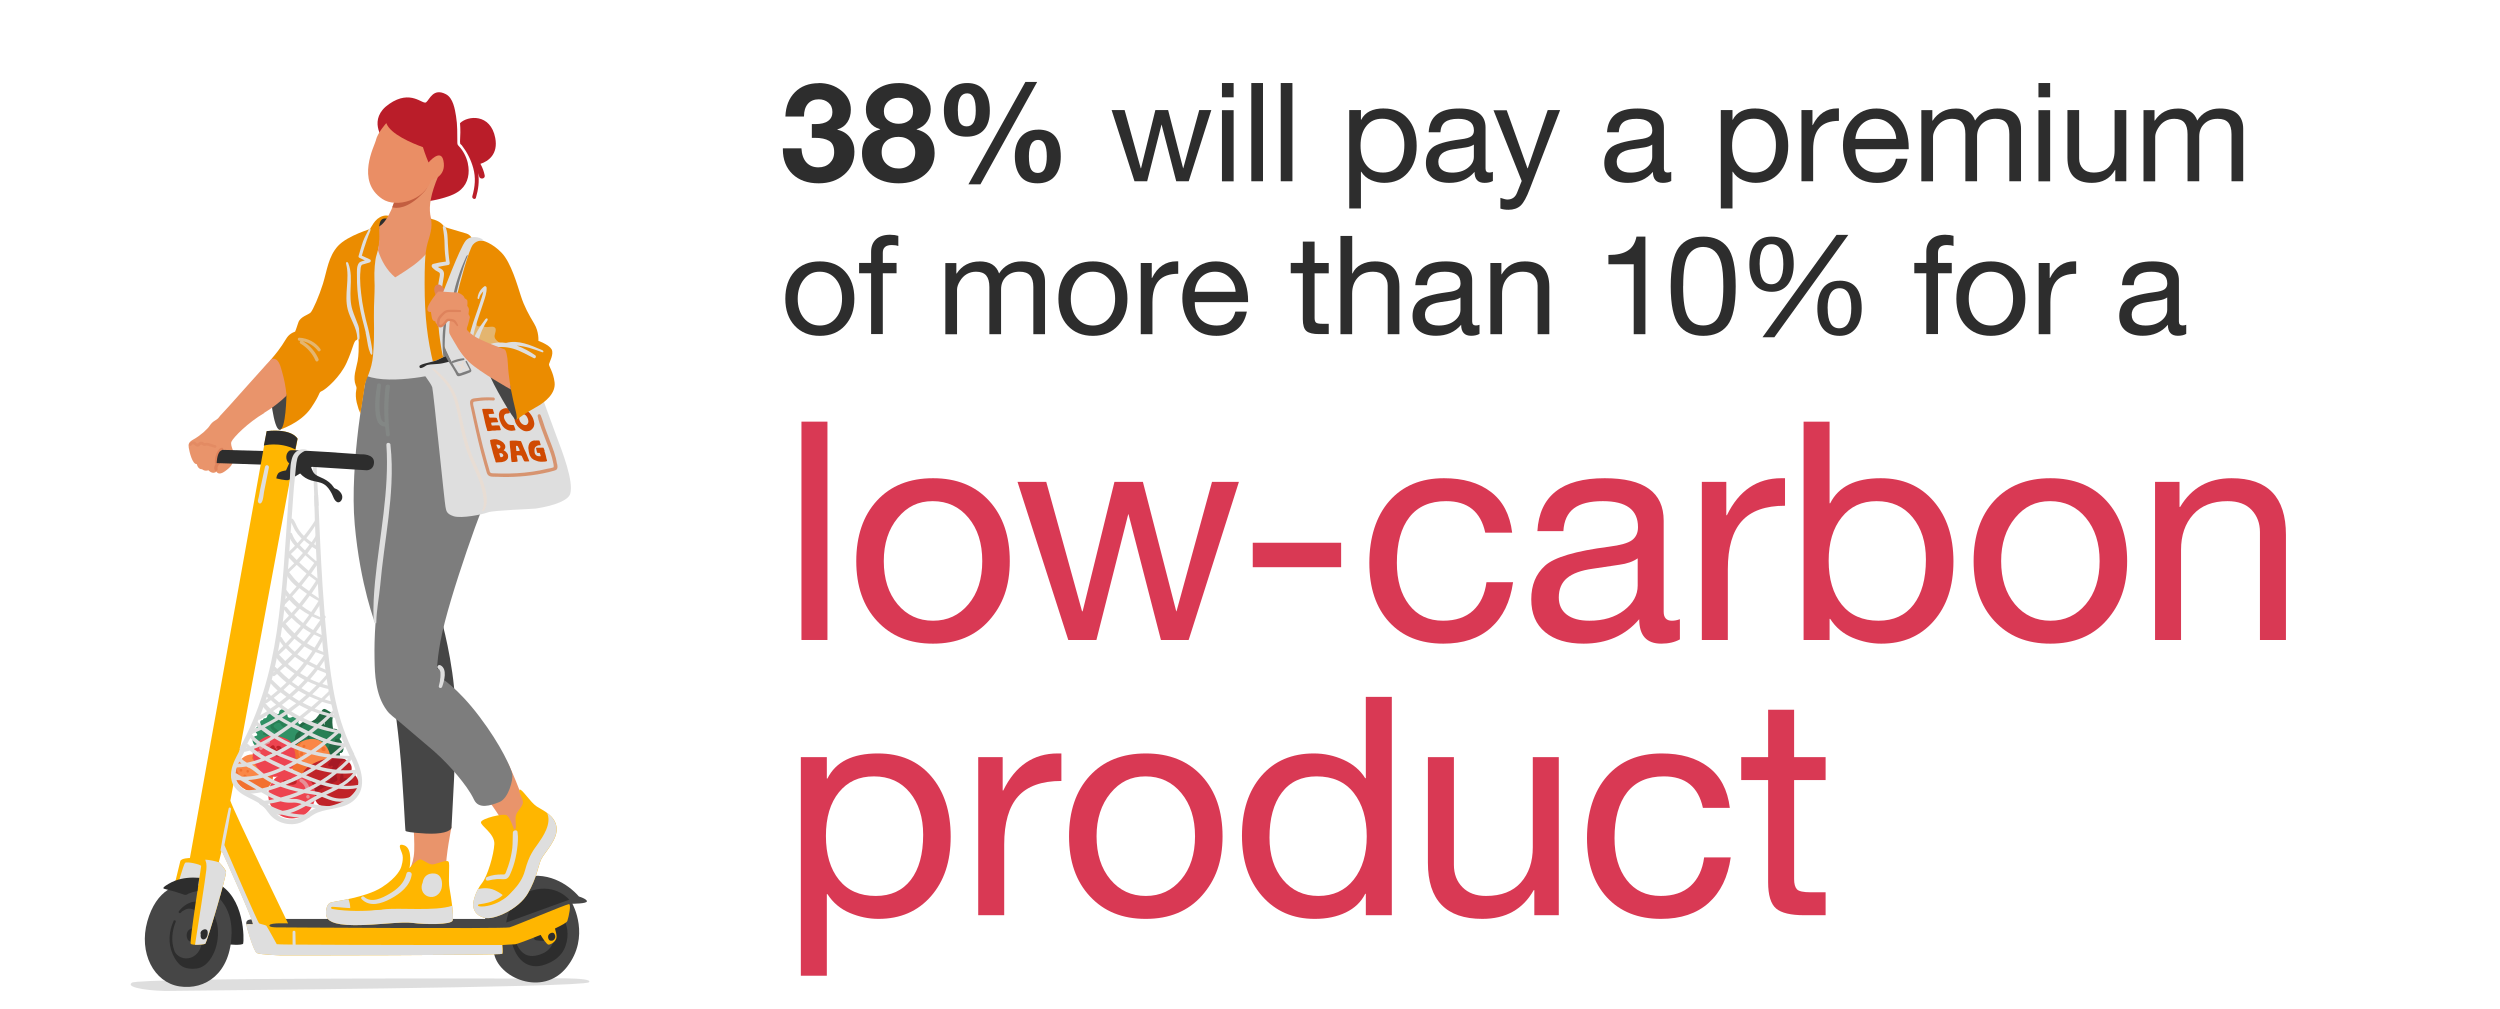 <?xml version="1.0" encoding="UTF-8"?><svg xmlns="http://www.w3.org/2000/svg" viewBox="0 0 327 132"><defs><style>.cls-1{fill:#fa8747;}.cls-2{fill:#f27130;}.cls-3{fill:#e8936b;}.cls-4{fill:#eb8c00;}.cls-5{fill:#e9946b;}.cls-6{fill:#e8ddd4;}.cls-7{fill:#ea8e65;}.cls-8{fill:#ffb600;}.cls-9{fill:#ed4450;}.cls-10{fill:#7d7d7d;}.cls-11{fill:#ba1d29;}.cls-12{fill:#c35e40;}.cls-13,.cls-14{fill:#d04a02;}.cls-15{fill:#c02328;}.cls-16{fill:#d93954;}.cls-17,.cls-18,.cls-19,.cls-20{fill:#dedede;}.cls-21,.cls-22{fill:#de835c;}.cls-23{fill:#236844;}.cls-24{fill:#a51924;}.cls-25{fill:#464646;}.cls-26{fill:#287f55;}.cls-27{fill:#2d2d2d;}.cls-28{fill:#309165;}.cls-29{fill:#838785;}.cls-30{fill:#4a3333;}.cls-18,.cls-19{mix-blend-mode:multiply;}.cls-19,.cls-14,.cls-22,.cls-20{opacity:.5;}.cls-31{isolation:isolate;}</style></defs><g class="cls-31"><g id="characters"><path class="cls-27" d="m107.06,10.86c1.19,0,2.19.34,3.01,1.01.82.67,1.22,1.5,1.22,2.48,0,.62-.15,1.17-.45,1.63-.3.46-.74.78-1.31.95v.04c.71.16,1.26.5,1.65,1.02.39.52.58,1.14.58,1.85,0,1.22-.44,2.22-1.33,2.99-.89.77-2,1.15-3.35,1.15-1.44,0-2.58-.41-3.42-1.21-.84-.81-1.26-1.89-1.26-3.23v-.14h2.43c.04.79.25,1.4.64,1.84.39.43.92.65,1.58.65.6,0,1.09-.18,1.48-.55.38-.37.58-.84.58-1.43,0-.73-.22-1.23-.67-1.49-.44-.26-1.06-.39-1.85-.39h-.4v-1.8h.47c.72,0,1.27-.13,1.65-.41.38-.27.57-.66.57-1.16,0-.54-.18-.95-.53-1.24-.35-.29-.77-.43-1.25-.43-.61,0-1.09.2-1.43.59-.34.4-.51.95-.51,1.66h-2.43c.05-1.33.46-2.39,1.25-3.18s1.82-1.18,3.11-1.18Z"/><path class="cls-27" d="m117.53,10.86c.85,0,1.6.16,2.23.49s1.12.75,1.47,1.28c.34.53.51,1.07.51,1.64,0,.61-.15,1.15-.46,1.62-.31.47-.77.8-1.38,1.01v.04c.79.19,1.38.56,1.77,1.1.39.54.58,1.2.58,1.98,0,1.19-.44,2.15-1.33,2.87-.89.73-2.02,1.09-3.38,1.09s-2.54-.35-3.44-1.06c-.9-.71-1.35-1.67-1.35-2.88,0-.79.21-1.46.62-2.01.41-.55,1-.91,1.75-1.09v-.04c-.6-.17-1.06-.48-1.38-.94-.32-.46-.48-1.01-.48-1.66,0-1.02.42-1.85,1.25-2.48.83-.64,1.83-.95,3-.95Zm-2.21,9.04c0,.65.21,1.17.64,1.56.43.39.96.58,1.59.58s1.14-.2,1.55-.59c.41-.4.61-.91.61-1.53,0-.58-.2-1.06-.61-1.44-.41-.38-.93-.58-1.57-.58s-1.17.17-1.58.52c-.42.35-.63.84-.63,1.48Zm.29-5.36c0,.54.19.95.58,1.23.38.28.83.42,1.35.42s.99-.14,1.35-.42c.36-.28.54-.69.54-1.23s-.17-.98-.52-1.29c-.35-.31-.81-.46-1.39-.46s-1.01.17-1.37.5c-.36.33-.54.75-.54,1.25Z"/><path class="cls-27" d="m126.51,10.86c.95,0,1.68.31,2.19.93s.77,1.51.77,2.69c0,1.1-.26,1.95-.79,2.53-.53.58-1.28.87-2.25.87-1.98,0-2.97-1.15-2.97-3.46,0-1.1.27-1.97.81-2.61.54-.64,1.29-.95,2.25-.95Zm-1.22,3.62c0,.8.1,1.35.3,1.63.2.28.48.42.85.42.79,0,1.19-.68,1.19-2.05,0-1.51-.37-2.27-1.12-2.27-.4,0-.7.17-.91.52-.21.35-.32.93-.32,1.75Zm10.37-3.76l-7.42,13.39h-1.57l7.45-13.39h1.53Zm.14,6.23c1.97,0,2.95,1.18,2.95,3.53,0,1.08-.26,1.93-.78,2.56-.52.62-1.28.94-2.26.94-1.03,0-1.79-.32-2.26-.96-.47-.64-.71-1.5-.71-2.58s.27-1.93.81-2.55,1.29-.93,2.25-.93Zm-1.22,3.49c0,.84.1,1.41.29,1.72.19.31.48.46.86.46.46,0,.77-.2.94-.6.17-.4.25-.93.25-1.58,0-1.43-.38-2.14-1.13-2.14-.8,0-1.21.71-1.21,2.14Z"/><path class="cls-27" d="m147.1,14.4l2.11,7.61h.04l1.87-7.61h1.67l1.96,7.61h.02l2.09-7.61h1.58l-2.95,9.29-.02.02h-1.62l-1.91-7.4h-.02l-1.87,7.4h-1.66l-2.99-9.31h1.69Z"/><path class="cls-27" d="m161.36,10.86v1.87h-1.53v-1.87h1.53Zm0,3.55v9.31h-1.53v-9.31h1.53Z"/><path class="cls-27" d="m165.2,10.86v12.85h-1.53v-12.85h1.53Z"/><path class="cls-27" d="m169.05,10.86v12.85h-1.53v-12.85h1.53Z"/><path class="cls-27" d="m181.02,14.19c1.32,0,2.36.45,3.13,1.34.77.89,1.15,2.08,1.15,3.55s-.39,2.62-1.16,3.51c-.77.89-1.8,1.33-3.09,1.33-.58,0-1.14-.12-1.69-.35-.55-.23-.99-.6-1.31-1.11h-.04v4.81h-1.53v-12.87h1.53v1.26h.04c.49-.98,1.48-1.48,2.97-1.48Zm-3.06,4.86c0,1.08.25,1.94.77,2.57.51.64,1.23.95,2.17.95.89,0,1.58-.32,2.06-.95.49-.63.73-1.51.73-2.66,0-1.02-.26-1.85-.78-2.48-.52-.64-1.23-.95-2.12-.95s-1.55.31-2.06.94c-.51.62-.77,1.48-.77,2.57Z"/><path class="cls-27" d="m190.84,14.19c2.32,0,3.47.83,3.47,2.5v5.36c0,.35.16.52.49.52.16,0,.31-.03.47-.09v1.19c-.3.17-.67.25-1.1.25-.86,0-1.3-.48-1.3-1.44-.82.96-1.91,1.44-3.28,1.44-.96,0-1.71-.22-2.26-.67s-.82-1.09-.82-1.93.27-1.49.81-1.98,1.79-.86,3.76-1.12c.67-.08,1.12-.21,1.36-.39s.35-.43.35-.76c0-1.02-.69-1.53-2.07-1.53-.76,0-1.32.14-1.7.42s-.58.73-.62,1.34h-1.53c.12-2.08,1.44-3.11,3.96-3.11Zm-2.7,7.02c0,.43.16.77.47,1.01.31.24.76.36,1.33.36.83,0,1.51-.2,2.04-.61.53-.41.8-.89.8-1.46v-1.6c-.28.19-.64.32-1.08.38l-1.57.23c-.68.1-1.19.28-1.51.55-.32.27-.49.65-.49,1.14Z"/><path class="cls-27" d="m197.07,14.4l2.72,7.61h.04l2.61-7.61h1.62l-3.96,10.3c-.42,1.12-.83,1.85-1.22,2.21-.39.35-.92.53-1.57.53-.41,0-.76-.05-1.06-.16v-1.4c.43.14.73.22.9.22.64,0,1.07-.31,1.3-.94l.59-1.49-3.69-9.25h1.73Z"/><path class="cls-27" d="m214.17,14.19c2.32,0,3.47.83,3.47,2.5v5.36c0,.35.16.52.49.52.16,0,.31-.03.47-.09v1.19c-.3.17-.67.25-1.1.25-.86,0-1.3-.48-1.3-1.44-.82.96-1.91,1.44-3.28,1.44-.96,0-1.71-.22-2.26-.67s-.82-1.09-.82-1.93.27-1.49.81-1.98,1.79-.86,3.76-1.12c.67-.08,1.12-.21,1.36-.39s.35-.43.35-.76c0-1.02-.69-1.53-2.07-1.53-.76,0-1.32.14-1.7.42s-.58.73-.62,1.34h-1.53c.12-2.08,1.44-3.11,3.96-3.11Zm-2.7,7.02c0,.43.16.77.47,1.01.31.24.76.36,1.33.36.83,0,1.51-.2,2.04-.61.53-.41.8-.89.8-1.46v-1.6c-.28.19-.64.32-1.08.38l-1.57.23c-.68.1-1.19.28-1.51.55-.32.27-.49.65-.49,1.14Z"/><path class="cls-27" d="m229.62,14.19c1.32,0,2.36.45,3.13,1.34.77.89,1.15,2.08,1.15,3.55s-.39,2.62-1.16,3.51c-.77.89-1.8,1.33-3.09,1.33-.58,0-1.14-.12-1.69-.35-.55-.23-.99-.6-1.31-1.11h-.04v4.81h-1.53v-12.87h1.53v1.26h.04c.49-.98,1.48-1.48,2.97-1.48Zm-3.06,4.86c0,1.08.25,1.94.77,2.57.51.64,1.23.95,2.17.95.89,0,1.58-.32,2.06-.95.49-.63.73-1.51.73-2.66,0-1.02-.26-1.85-.78-2.48-.52-.64-1.23-.95-2.12-.95s-1.55.31-2.06.94c-.51.62-.77,1.48-.77,2.57Z"/><path class="cls-27" d="m240.53,14.19v1.62c-1.15,0-2,.3-2.55.91-.55.61-.82,1.55-.82,2.83v4.16h-1.53v-9.31h1.44v1.96h.04c.71-1.45,1.78-2.18,3.2-2.18h.22Z"/><path class="cls-27" d="m245.44,14.19c1.32,0,2.35.47,3.1,1.42.74.95,1.12,2.19,1.12,3.73v.18h-6.97v.11c0,.9.26,1.62.77,2.15.52.53,1.22.8,2.12.8,1.33,0,2.14-.61,2.41-1.82h1.51c-.2,1.04-.65,1.83-1.35,2.37-.7.53-1.57.8-2.63.8-1.46,0-2.57-.48-3.33-1.44s-1.13-2.12-1.13-3.49.41-2.53,1.24-3.44c.83-.91,1.87-1.37,3.13-1.37Zm2.59,3.98c-.05-.76-.32-1.38-.82-1.88s-1.12-.75-1.88-.75c-.71,0-1.31.24-1.8.71-.49.47-.77,1.11-.85,1.92h5.35Z"/><path class="cls-27" d="m255.78,14.19c1.36,0,2.21.53,2.56,1.58.31-.5.72-.89,1.23-1.17.51-.28,1.08-.41,1.7-.41,1.06,0,1.83.24,2.33.71.5.47.75,1.12.75,1.93v6.88h-1.53v-6.17c0-.67-.14-1.17-.42-1.5s-.74-.5-1.38-.5c-.72,0-1.3.21-1.75.64-.45.43-.67.99-.67,1.68v5.85h-1.53v-6.17c0-.67-.14-1.17-.41-1.5-.28-.33-.72-.5-1.33-.5-.44,0-.85.1-1.21.31s-.66.51-.91.93c-.25.41-.37.78-.37,1.11v5.83h-1.53v-9.31h1.44v1.37h.04c.7-1.06,1.7-1.58,3.01-1.58Z"/><path class="cls-27" d="m268.16,10.86v1.87h-1.53v-1.87h1.53Zm0,3.55v9.31h-1.53v-9.31h1.53Z"/><path class="cls-27" d="m271.95,14.4v6.34c0,.54.17.98.5,1.32.34.34.8.51,1.39.51.9,0,1.58-.26,2.05-.79s.7-1.22.7-2.07v-5.31h1.53v9.31h-1.44v-1.48h-.04c-.64,1.13-1.64,1.69-3.02,1.69-2.14,0-3.2-1.1-3.2-3.31v-6.21h1.53Z"/><path class="cls-27" d="m284.84,14.19c1.36,0,2.21.53,2.56,1.58.31-.5.72-.89,1.23-1.17.51-.28,1.08-.41,1.7-.41,1.06,0,1.83.24,2.33.71.5.47.75,1.12.75,1.93v6.88h-1.53v-6.17c0-.67-.14-1.17-.42-1.5s-.74-.5-1.38-.5c-.72,0-1.3.21-1.75.64-.45.43-.67.99-.67,1.68v5.85h-1.53v-6.17c0-.67-.14-1.17-.41-1.5-.28-.33-.72-.5-1.33-.5-.44,0-.85.1-1.21.31s-.66.51-.91.93c-.25.41-.37.78-.37,1.11v5.83h-1.53v-9.31h1.44v1.37h.04c.7-1.06,1.7-1.58,3.01-1.58Z"/><path class="cls-27" d="m107.24,34.19c1.39,0,2.49.44,3.3,1.33.81.89,1.21,2.07,1.21,3.55s-.4,2.58-1.21,3.49c-.81.91-1.91,1.37-3.3,1.37s-2.46-.44-3.29-1.32c-.82-.88-1.23-2.06-1.23-3.54s.4-2.67,1.21-3.56c.81-.88,1.91-1.32,3.3-1.32Zm-2.9,4.88c0,1.04.27,1.89.81,2.54.54.65,1.24.97,2.09.97s1.53-.32,2.08-.96c.55-.64.82-1.49.82-2.55s-.27-1.89-.81-2.55c-.54-.65-1.24-.98-2.11-.98s-1.52.33-2.06.99-.82,1.51-.82,2.54Z"/><path class="cls-27" d="m116.49,30.71c.38,0,.72.05,1.01.14v1.33c-.22-.08-.5-.13-.86-.13-.78,0-1.17.34-1.17,1.01v1.33h1.8v1.35h-1.8v7.96h-1.53v-7.96h-1.57v-1.35h1.57v-1.46c0-.68.21-1.23.64-1.63.43-.4,1.06-.6,1.92-.6Z"/><path class="cls-27" d="m128.12,34.19c1.36,0,2.21.53,2.56,1.58.31-.5.72-.89,1.23-1.17.51-.28,1.08-.41,1.7-.41,1.06,0,1.83.24,2.33.71.5.47.75,1.12.75,1.93v6.88h-1.53v-6.17c0-.67-.14-1.17-.42-1.5s-.74-.5-1.38-.5c-.72,0-1.3.21-1.75.64-.45.43-.67.99-.67,1.68v5.85h-1.53v-6.17c0-.67-.14-1.17-.41-1.5-.28-.33-.72-.5-1.33-.5-.44,0-.85.1-1.21.31s-.66.51-.91.93c-.25.41-.37.78-.37,1.11v5.83h-1.53v-9.31h1.44v1.37h.04c.7-1.06,1.7-1.58,3.01-1.58Z"/><path class="cls-27" d="m142.96,34.19c1.39,0,2.49.44,3.3,1.33.81.89,1.21,2.07,1.21,3.55s-.4,2.58-1.21,3.49c-.81.91-1.91,1.37-3.3,1.37s-2.46-.44-3.29-1.32c-.82-.88-1.23-2.06-1.23-3.54s.4-2.67,1.21-3.56c.81-.88,1.91-1.32,3.3-1.32Zm-2.9,4.88c0,1.04.27,1.89.81,2.54.54.65,1.24.97,2.09.97s1.53-.32,2.08-.96c.55-.64.82-1.49.82-2.55s-.27-1.89-.81-2.55c-.54-.65-1.24-.98-2.11-.98s-1.52.33-2.06.99-.82,1.51-.82,2.54Z"/><path class="cls-27" d="m154.11,34.19v1.62c-1.15,0-2,.3-2.55.91-.55.61-.82,1.55-.82,2.83v4.16h-1.53v-9.31h1.44v1.96h.04c.71-1.45,1.78-2.18,3.2-2.18h.22Z"/><path class="cls-27" d="m159.03,34.19c1.32,0,2.35.47,3.1,1.42.74.95,1.12,2.19,1.12,3.73v.18h-6.97v.11c0,.9.26,1.62.77,2.15.52.53,1.22.8,2.12.8,1.33,0,2.14-.61,2.41-1.82h1.51c-.2,1.04-.65,1.83-1.35,2.37-.7.53-1.57.8-2.63.8-1.46,0-2.57-.48-3.33-1.44s-1.13-2.12-1.13-3.49.41-2.53,1.24-3.44c.83-.91,1.87-1.37,3.13-1.37Zm2.59,3.98c-.05-.76-.32-1.38-.82-1.88s-1.12-.75-1.88-.75c-.71,0-1.31.24-1.8.71-.49.47-.77,1.11-.85,1.92h5.35Z"/><path class="cls-27" d="m171.95,31.61v2.79h1.85v1.35h-1.85v5.83c0,.28.05.47.16.59.11.12.38.18.81.18h.88v1.35h-1.26c-.79,0-1.34-.13-1.66-.4-.31-.26-.47-.78-.47-1.55v-6.01h-1.58v-1.35h1.58v-2.79h1.53Z"/><path class="cls-27" d="m176.87,30.86v4.91h.04c.22-.5.59-.89,1.13-1.17.54-.28,1.14-.41,1.8-.41,2.14,0,3.2,1.11,3.2,3.33v6.19h-1.53v-6.35c0-.52-.16-.95-.49-1.3-.32-.35-.8-.52-1.42-.52-.86,0-1.54.26-2.02.79-.48.53-.72,1.22-.72,2.07v5.31h-1.53v-12.85h1.53Z"/><path class="cls-27" d="m189.09,34.19c2.32,0,3.47.83,3.47,2.5v5.36c0,.35.16.52.49.52.16,0,.31-.03.47-.09v1.19c-.3.17-.67.25-1.1.25-.86,0-1.3-.48-1.3-1.44-.82.96-1.91,1.44-3.28,1.44-.96,0-1.71-.22-2.26-.67s-.82-1.09-.82-1.93.27-1.49.81-1.98,1.79-.86,3.76-1.12c.67-.08,1.12-.21,1.36-.39s.35-.43.35-.76c0-1.02-.69-1.53-2.07-1.53-.76,0-1.32.14-1.7.42s-.58.73-.62,1.34h-1.53c.12-2.08,1.44-3.11,3.96-3.11Zm-2.7,7.02c0,.43.16.77.47,1.01.31.24.76.36,1.33.36.83,0,1.51-.2,2.04-.61.53-.41.8-.89.8-1.46v-1.6c-.28.19-.64.32-1.08.38l-1.57.23c-.68.1-1.19.28-1.51.55-.32.27-.49.65-.49,1.14Z"/><path class="cls-27" d="m199.45,34.19c2.14,0,3.2,1.11,3.2,3.33v6.19h-1.53v-6.35c0-.52-.16-.95-.49-1.3-.32-.35-.8-.52-1.42-.52-.88,0-1.55.26-2.03.79-.47.53-.71,1.22-.71,2.07v5.31h-1.53v-9.31h1.44v1.48h.04c.67-1.13,1.68-1.69,3.02-1.69Z"/><path class="cls-27" d="m215.22,30.95v12.76h-1.53v-9.14h-3.31v-1.22h.05c1.08,0,1.91-.19,2.5-.58.59-.38.96-.99,1.12-1.82h1.17Z"/><path class="cls-27" d="m222.78,30.95c1.39,0,2.45.46,3.17,1.39s1.08,2.63,1.08,5.11-.36,4.18-1.08,5.1-1.78,1.38-3.17,1.38-2.49-.48-3.2-1.44c-.7-.96-1.05-2.64-1.05-5.04s.35-4.13,1.06-5.08c.71-.95,1.77-1.42,3.19-1.42Zm-2.63,6.48c0,1.93.21,3.27.63,4.02s1.09,1.12,2,1.12,1.61-.39,2.02-1.18c.41-.79.61-2.09.61-3.91,0-1.34-.09-2.36-.27-3.06-.18-.7-.47-1.22-.87-1.58-.4-.36-.9-.54-1.5-.54-.8,0-1.44.34-1.91,1.03-.47.68-.7,2.05-.7,4.1Z"/><path class="cls-27" d="m231.74,30.95c1.92,0,2.88,1.2,2.88,3.6,0,1.1-.25,1.98-.75,2.64-.5.65-1.21.98-2.13.98s-1.69-.31-2.18-.92-.74-1.49-.74-2.65.25-2.06.74-2.7c.49-.64,1.22-.95,2.18-.95Zm-1.57,3.64c0,1.73.5,2.59,1.51,2.59s1.58-.88,1.58-2.63-.52-2.61-1.55-2.61-1.55.88-1.55,2.65Zm11.59-3.87l-9.67,13.39h-1.55l9.68-13.39h1.53Zm-1.13,5.99c1.92,0,2.88,1.2,2.88,3.6,0,1.12-.26,2-.79,2.65-.53.65-1.22.97-2.09.97-.94,0-1.66-.3-2.16-.91-.5-.61-.76-1.49-.76-2.65s.25-2.06.75-2.7,1.22-.95,2.17-.95Zm-1.57,3.62c0,1.74.5,2.61,1.51,2.61s1.58-.88,1.58-2.63-.51-2.61-1.53-2.61-1.57.88-1.57,2.63Z"/><path class="cls-27" d="m254.51,30.71c.38,0,.72.05,1.01.14v1.33c-.22-.08-.5-.13-.86-.13-.78,0-1.17.34-1.17,1.01v1.33h1.8v1.35h-1.8v7.96h-1.53v-7.96h-1.57v-1.35h1.57v-1.46c0-.68.21-1.23.64-1.63.43-.4,1.06-.6,1.92-.6Z"/><path class="cls-27" d="m260.41,34.19c1.39,0,2.49.44,3.3,1.33.81.89,1.21,2.07,1.21,3.55s-.4,2.58-1.21,3.49c-.81.91-1.91,1.37-3.3,1.37s-2.46-.44-3.29-1.32c-.82-.88-1.23-2.06-1.23-3.54s.4-2.67,1.21-3.56c.81-.88,1.91-1.32,3.3-1.32Zm-2.9,4.88c0,1.04.27,1.89.81,2.54.54.65,1.24.97,2.09.97s1.53-.32,2.08-.96c.55-.64.82-1.49.82-2.55s-.27-1.89-.81-2.55c-.54-.65-1.24-.98-2.11-.98s-1.52.33-2.06.99-.82,1.51-.82,2.54Z"/><path class="cls-27" d="m271.56,34.19v1.62c-1.15,0-2,.3-2.55.91-.55.61-.82,1.55-.82,2.83v4.16h-1.53v-9.31h1.44v1.96h.04c.71-1.45,1.78-2.18,3.2-2.18h.22Z"/><path class="cls-27" d="m281.53,34.19c2.32,0,3.47.83,3.47,2.5v5.36c0,.35.16.52.49.52.16,0,.31-.03.47-.09v1.19c-.3.17-.67.25-1.1.25-.86,0-1.3-.48-1.3-1.44-.82.96-1.91,1.44-3.28,1.44-.96,0-1.71-.22-2.26-.67s-.82-1.09-.82-1.93.27-1.49.81-1.98,1.79-.86,3.76-1.12c.67-.08,1.12-.21,1.36-.39s.35-.43.35-.76c0-1.02-.69-1.53-2.07-1.53-.76,0-1.32.14-1.7.42s-.58.73-.62,1.34h-1.53c.12-2.08,1.44-3.11,3.96-3.11Zm-2.7,7.02c0,.43.16.77.47,1.01.31.24.76.36,1.33.36.83,0,1.51-.2,2.04-.61.53-.41.8-.89.8-1.46v-1.6c-.28.19-.64.32-1.08.38l-1.57.23c-.68.1-1.19.28-1.51.55-.32.27-.49.65-.49,1.14Z"/><path class="cls-16" d="m108.23,55.15v28.56h-3.4v-28.56h3.4Z"/><path class="cls-16" d="m122.04,62.55c3.09,0,5.54.99,7.34,2.96,1.8,1.97,2.7,4.6,2.7,7.88s-.9,5.73-2.7,7.76c-1.8,2.03-4.25,3.04-7.34,3.04s-5.47-.98-7.3-2.94-2.74-4.58-2.74-7.86.9-5.94,2.7-7.9c1.8-1.96,4.25-2.94,7.34-2.94Zm-6.44,10.84c0,2.32.6,4.2,1.8,5.64,1.2,1.44,2.75,2.16,4.64,2.16s3.41-.71,4.62-2.14c1.21-1.43,1.82-3.31,1.82-5.66s-.6-4.21-1.8-5.66c-1.2-1.45-2.76-2.18-4.68-2.18s-3.37.73-4.58,2.2c-1.21,1.47-1.82,3.35-1.82,5.64Z"/><path class="cls-16" d="m136.85,63.03l4.68,16.92h.08l4.16-16.92h3.72l4.36,16.92h.04l4.64-16.92h3.52l-6.56,20.64-.04.04h-3.6l-4.24-16.44h-.04l-4.16,16.44h-3.68l-6.64-20.68h3.76Z"/><path class="cls-16" d="m175.42,70.99v3.2h-11.56v-3.2h11.56Z"/><path class="cls-16" d="m188.87,62.55c2.51,0,4.55.59,6.12,1.78,1.57,1.19,2.51,2.97,2.8,5.34h-3.52c-.59-2.75-2.29-4.12-5.12-4.12-2.11,0-3.71.7-4.8,2.1-1.09,1.4-1.64,3.39-1.64,5.98,0,2.27.53,4.09,1.6,5.48s2.55,2.08,4.44,2.08c1.65,0,2.96-.44,3.92-1.32s1.55-2.12,1.76-3.72h3.48c-.37,2.59-1.34,4.57-2.9,5.96-1.56,1.39-3.63,2.08-6.22,2.08-2.99,0-5.35-.94-7.08-2.82s-2.6-4.46-2.6-7.74.87-6.11,2.62-8.1c1.75-1.99,4.13-2.98,7.14-2.98Z"/><path class="cls-16" d="m209.89,62.55c5.15,0,7.72,1.85,7.72,5.56v11.92c0,.77.36,1.16,1.08,1.16.35,0,.69-.07,1.04-.2v2.64c-.67.37-1.48.56-2.44.56-1.92,0-2.88-1.07-2.88-3.2-1.81,2.13-4.24,3.2-7.28,3.2-2.13,0-3.81-.5-5.02-1.5-1.21-1-1.82-2.43-1.82-4.3s.6-3.31,1.8-4.4,3.99-1.92,8.36-2.48c1.49-.19,2.5-.47,3.02-.86.52-.39.78-.95.78-1.7,0-2.27-1.53-3.4-4.6-3.4-1.68,0-2.94.31-3.78.94-.84.63-1.3,1.62-1.38,2.98h-3.4c.27-4.61,3.2-6.92,8.8-6.92Zm-6,15.6c0,.96.35,1.71,1.04,2.24.69.53,1.68.8,2.96.8,1.84,0,3.35-.45,4.54-1.36,1.19-.91,1.78-1.99,1.78-3.24v-3.56c-.61.43-1.41.71-2.4.84l-3.48.52c-1.52.21-2.64.62-3.36,1.22-.72.6-1.08,1.45-1.08,2.54Z"/><path class="cls-16" d="m233.48,62.55v3.6c-2.56,0-4.45.67-5.66,2.02-1.21,1.35-1.82,3.45-1.82,6.3v9.24h-3.4v-20.68h3.2v4.36h.08c1.57-3.23,3.95-4.84,7.12-4.84h.48Z"/><path class="cls-16" d="m239.31,55.15v10.68h.08c1.09-2.19,3.29-3.28,6.6-3.28,2.88,0,5.19,1,6.92,3s2.6,4.63,2.6,7.88-.86,5.83-2.58,7.8c-1.72,1.97-4.01,2.96-6.86,2.96-1.28,0-2.53-.26-3.76-.78-1.23-.52-2.2-1.34-2.92-2.46h-.08v2.76h-3.4v-28.56h3.4Zm-.12,18.2c0,2.4.57,4.31,1.7,5.72,1.13,1.41,2.74,2.12,4.82,2.12,1.97,0,3.5-.7,4.58-2.1,1.08-1.4,1.62-3.37,1.62-5.9,0-2.27-.58-4.11-1.74-5.52-1.16-1.41-2.73-2.12-4.7-2.12s-3.45.71-4.58,2.12c-1.13,1.41-1.7,3.31-1.7,5.68Z"/><path class="cls-16" d="m268.19,62.55c3.09,0,5.54.99,7.34,2.96,1.8,1.97,2.7,4.6,2.7,7.88s-.9,5.73-2.7,7.76c-1.8,2.03-4.25,3.04-7.34,3.04s-5.47-.98-7.3-2.94-2.74-4.58-2.74-7.86.9-5.94,2.7-7.9c1.8-1.96,4.25-2.94,7.34-2.94Zm-6.44,10.84c0,2.32.6,4.2,1.8,5.64,1.2,1.44,2.75,2.16,4.64,2.16s3.41-.71,4.62-2.14c1.21-1.43,1.82-3.31,1.82-5.66s-.6-4.21-1.8-5.66c-1.2-1.45-2.76-2.18-4.68-2.18s-3.37.73-4.58,2.2c-1.21,1.47-1.82,3.35-1.82,5.64Z"/><path class="cls-16" d="m291.88,62.55c4.75,0,7.12,2.47,7.12,7.4v13.76h-3.4v-14.12c0-1.15-.36-2.11-1.08-2.88s-1.77-1.16-3.16-1.16c-1.95,0-3.45.59-4.5,1.76-1.05,1.17-1.58,2.71-1.58,4.6v11.8h-3.4v-20.68h3.2v3.28h.08c1.49-2.51,3.73-3.76,6.72-3.76Z"/><path class="cls-16" d="m114.83,98.55c2.93,0,5.25.99,6.96,2.98,1.71,1.99,2.56,4.62,2.56,7.9s-.86,5.83-2.58,7.8c-1.72,1.97-4.01,2.96-6.86,2.96-1.28,0-2.53-.26-3.76-.78-1.23-.52-2.2-1.34-2.92-2.46h-.08v10.68h-3.4v-28.6h3.4v2.8h.08c1.09-2.19,3.29-3.28,6.6-3.28Zm-6.8,10.8c0,2.4.57,4.31,1.7,5.72,1.13,1.41,2.74,2.12,4.82,2.12,1.97,0,3.5-.7,4.58-2.1,1.08-1.4,1.62-3.37,1.62-5.9,0-2.27-.58-4.11-1.74-5.52-1.16-1.41-2.73-2.12-4.7-2.12s-3.45.69-4.58,2.08c-1.13,1.39-1.7,3.29-1.7,5.72Z"/><path class="cls-16" d="m138.83,98.55v3.6c-2.56,0-4.45.67-5.66,2.02-1.21,1.35-1.82,3.45-1.82,6.3v9.24h-3.4v-20.68h3.2v4.36h.08c1.57-3.23,3.95-4.84,7.12-4.84h.48Z"/><path class="cls-16" d="m149.87,98.55c3.09,0,5.54.99,7.34,2.96,1.8,1.97,2.7,4.6,2.7,7.88s-.9,5.73-2.7,7.76c-1.8,2.03-4.25,3.04-7.34,3.04s-5.47-.98-7.3-2.94-2.74-4.58-2.74-7.86.9-5.94,2.7-7.9c1.8-1.96,4.25-2.94,7.34-2.94Zm-6.44,10.84c0,2.32.6,4.2,1.8,5.64,1.2,1.44,2.75,2.16,4.64,2.16s3.41-.71,4.62-2.14c1.21-1.43,1.82-3.31,1.82-5.66s-.6-4.21-1.8-5.66c-1.2-1.45-2.76-2.18-4.68-2.18s-3.37.73-4.58,2.2c-1.21,1.47-1.82,3.35-1.82,5.64Z"/><path class="cls-16" d="m182.05,91.15v28.56h-3.4v-2.8h-.08c-.53,1.07-1.38,1.88-2.54,2.44-1.16.56-2.51.84-4.06.84-2.85,0-5.15-1-6.9-3-1.75-2-2.62-4.63-2.62-7.88s.85-5.86,2.54-7.82c1.69-1.96,3.98-2.94,6.86-2.94,1.36,0,2.66.28,3.9.84,1.24.56,2.18,1.36,2.82,2.4h.08v-10.64h3.4Zm-16,18.4c0,2.27.59,4.11,1.76,5.52,1.17,1.41,2.72,2.12,4.64,2.12s3.49-.71,4.62-2.14c1.13-1.43,1.7-3.31,1.7-5.66s-.57-4.24-1.7-5.68-2.75-2.16-4.86-2.16c-1.97,0-3.49.71-4.56,2.14s-1.6,3.38-1.6,5.86Z"/><path class="cls-16" d="m190.17,99.03v14.08c0,1.2.37,2.18,1.12,2.94.75.76,1.77,1.14,3.08,1.14,2,0,3.52-.59,4.56-1.76,1.04-1.17,1.56-2.71,1.56-4.6v-11.8h3.4v20.68h-3.2v-3.28h-.08c-1.41,2.51-3.65,3.76-6.72,3.76-4.75,0-7.12-2.45-7.12-7.36v-13.8h3.4Z"/><path class="cls-16" d="m217.34,98.55c2.51,0,4.55.59,6.12,1.78,1.57,1.19,2.51,2.97,2.8,5.34h-3.52c-.59-2.75-2.29-4.12-5.12-4.12-2.11,0-3.71.7-4.8,2.1-1.09,1.4-1.64,3.39-1.64,5.98,0,2.27.53,4.09,1.6,5.48s2.55,2.08,4.44,2.08c1.65,0,2.96-.44,3.92-1.32s1.55-2.12,1.76-3.72h3.48c-.37,2.59-1.34,4.57-2.9,5.96-1.56,1.39-3.63,2.08-6.22,2.08-2.99,0-5.35-.94-7.08-2.82s-2.6-4.46-2.6-7.74.87-6.11,2.62-8.1c1.75-1.99,4.13-2.98,7.14-2.98Z"/><path class="cls-16" d="m234.67,92.83v6.2h4.12v3h-4.12v12.96c0,.61.12,1.05.36,1.32.24.27.84.4,1.8.4h1.96v3h-2.8c-1.76,0-2.99-.29-3.68-.88-.69-.59-1.04-1.73-1.04-3.44v-13.36h-3.52v-3h3.52v-6.2h3.4Z"/><path class="cls-18" d="m70.59,128s-52.4-.18-53.35.54c-.95.72,2.98,1.13,5.01,1.07,2.03-.06,54.01-.42,54.78-1.13.78-.72-6.44-.48-6.44-.48Z"/><path class="cls-17" d="m41.67,66.15c-.05-1.12-.27-5.17-.32-6.29-.15-.02-.3-.03-.45-.03.02,1.17.23,5.25.26,6.42.17-.04.34-.08.52-.1Z"/><path class="cls-4" d="m48.74,29.85s-3.27.94-4.53,2.32-1.42,3.16-1.97,4.95c-.48,1.55-1.31,3.46-1.61,3.76s-1.37.54-1.61,1.31c-.24.78-.42,1.19-.42,1.19,0,0-.66.18-1.07.78-.42.6-.6,1.13-2.03,2.8s1.07,9.25,1.07,9.25c0,0,2.75-.84,4.12-2.86,1.37-2.03.9-1.97,1.43-2.21.54-.24,2.39-1.85,3.22-3.7.84-1.85.92-2.84,1.26-2.94.35-.1,1.84-3.26,1.84-3.26l.29-11.39Z"/><path class="cls-19" d="m41.93,45.67c-.64-.91-1.67-1.44-2.78-1.5-.26-.01-.26.39,0,.4.05,0,.1,0,.15.01-.11.08-.15.27,0,.36.88.52,1.56,1.29,1.97,2.23.12.26.5.04.39-.23-.43-.97-1.14-1.77-2.05-2.31.79.17,1.48.63,1.99,1.27.14.18.45-.06.31-.24Z"/><path class="cls-25" d="m35.32,51.14s.42,5.01,1.25,5.07c.84.06.9-4.6.9-4.6l-2.15-.48Z"/><path class="cls-5" d="m34.55,54c1.01-.59,2.09-1.43,2.92-2.24,0-.05,0-.09,0-.14-.11-1.08-.29-2-.59-3.05-.22-.77-.48-1.89-1.39-1.6-.43.43-.84.92-1.25,1.37-.54.59-1.07,1.18-1.6,1.78-.87.98-1.74,1.95-2.61,2.92-.33.37-.67.74-1.01,1.1-.14.14-.27.28-.38.44-.22.32-.65.45-.92.73-.23.23-.37.54-.61.76-.17.16-.33.33-.51.49-.41.35-.85.67-1.32.93-.6.34-.67.6-.59,1.08.08.48.46,2.2,1.05,2.13,0,0,.12.7.7.68,0,0,.33.31.82.13,0,0,.55.62,1.05.17,0,0,.24.6,1.12-.04.91-.66.9-.9,1.2-1.52.3-.62-.6-1.77-.36-2.34.25-.57,2.15-2.5,4.3-3.76Z"/><path class="cls-21" d="m28.86,60.12c-.13.05-.26.13-.37.23.02-.25.04-.5.11-.74.08-.27.24-.63.52-.76.16-.07.06-.32-.1-.29-.34.06-.56.44-.69.73-.16.37-.25.81-.22,1.21,0,.08.05.14.1.17-.17.25-.25.54-.14.81.09.22.45.09.39-.14-.09-.33.31-.77.58-.91.2-.11.05-.39-.16-.31Z"/><path class="cls-27" d="m28.34,60.57s.02-1.07.42-1.53l.3-.2,7.94.22v1.81l-8.65-.3Z"/><path class="cls-22" d="m28.19,58.24c-.21-.07-.43-.13-.64-.2-.18-.06-.37-.13-.57-.12-.06,0-.13.04-.19.03-.11,0-.15-.08-.24-.12-.13-.07-.27-.07-.41-.02-.05.02-.1.04-.15.08-.08.05-.11.14-.19.12-.12-.03-.21-.21-.35-.25-.26-.08-.57.05-.69.29-.1.19.16.38.29.19.23-.33.45.09.68.16.1.03.2.02.29-.03.14-.08.2-.27.39-.19.1.04.16.12.27.14.13.02.24-.04.37-.04.17,0,.36.09.53.14.17.05.33.11.5.15.22.06.34-.27.12-.34Z"/><polygon class="cls-18" points="23.99 112.54 27.55 112.86 26.82 115.69 23.04 115.69 23.99 112.54"/><path class="cls-27" d="m29.71,123.51s1.99.21,2.1-.1c.1-.31.31-6.19-3.57-7.97v4.62l1.47,3.46Z"/><path class="cls-25" d="m25.92,115.83s4.47,1.01,4.37,6.26c-.1,5.25-3.46,7.45-6.82,6.93s-5.35-4.41-4.2-8.5c1.15-4.09,3.86-5.39,6.65-4.69Z"/><path class="cls-27" d="m25.37,122.29s0-.06,0-.09c0-.11.01-.22.02-.33,0-.04,0-.07-.03-.11.11-.09.07-.33-.1-.33-.44,0-.77.31-.83.74-.06.42.09.93.55,1.02.13.02.23-.13.2-.24.06-.02.11-.07.12-.16.01-.1.03-.2.04-.3,0-.07.02-.14.03-.2Z"/><path class="cls-27" d="m28.33,120.63c-.21-.84-.62-1.61-1.29-2.15-.03-.02-.05-.03-.08-.04-.35-.29-.78-.48-1.21-.51-.93-.06-1.82.56-2.37,1.28-.11.14.13.32.25.19.08-.08.16-.17.25-.25.04,0,.08,0,.12-.04.96-.68,2,.09,2.35,1.04.29.81.23,1.75.15,2.6-.08.9-.35,1.84-1.18,2.34-.85.51-1.91.28-2.44-.55-.03-.07-.06-.15-.08-.22-.44-1.22-.3-2.57.19-3.76.07-.16-.21-.28-.28-.12-.62,1.38-.75,2.93-.13,4.34.24.56.62,1.19,1.13,1.55.56.39,1.37.44,2.03.35,1.33-.19,2.14-1.57,2.5-2.75.3-1,.38-2.21.11-3.31Z"/><path class="cls-25" d="m76.77,117.89c0-.31-1.05-.63-1.05-.63-1.36-1.57-4.3-3.57-7.76-2.31-3.46,1.26-4.51,5.25-4.51,5.25h-27.08l-1.68-.1.02.11c-.05,0-.1,0-.15,0-.52,0-1.05,0-1.58.04-.28.02-.61.03-.74.32-.09.22,0,.41.18.52.07.04.15.04.21.02.03.01.07.02.12.02.72-.05,1.43-.07,2.14-.08l.63,2.83,29.07.63c.42,3.36,6.4,5.98,9.55,1.99,3.15-3.99.73-8.29.73-8.29,0,0,1.89,0,1.89-.31Z"/><path class="cls-27" d="m71.36,122.68c0-.05,0-.11-.06-.15-.14-.13-.29-.26-.45-.37-.18-.13-.44-.19-.66-.14-.18.04-.35.17-.4.34-.03.12,0,.24.03.35.04.09.09.19.18.23.05.03.11.04.16.05.31.05.62.08.93.08.11,0,.24,0,.31-.11.03-.05.04-.1.02-.16,0-.03-.07-.11-.07-.12Z"/><path class="cls-27" d="m74.2,121.62c-.05-.4-.16-.79-.33-1.12-.02-.03-.04-.07-.07-.08-.03-.01-.06-.01-.09,0-.37.03-.7-.02-1.07.05-.11.02-.49-.08-.6-.06.92,1.43.62,3.58-1.05,4.3-.86.37-1.8.54-2.56-.06-.66-.51-.9-1.36-1.34-2.05l-.14.06s0,.03.02.07c-.04.03-.07.08-.07.14.02.51.2.95.4,1.41.19.45.45.87.79,1.23.75.79,1.82,1.05,2.86.76.95-.26,1.88-.76,2.49-1.55.47-.61.7-1.36.78-2.12.03-.31.02-.65-.02-.99Z"/><path class="cls-8" d="m74.41,118.26c-.31,0-7.03,2.83-7.76,3.04-.73.21-30.54,0-30.54,0,0,0-1.05,0-.84-.31.21-.31,2.41-.21,2.41-.21,0,0-7.13-14.69-7.55-16.05l8.8-47.34s-.63-1.36-4.04-1l-10.05,55.84s-1.15,0-1.26.42-.84,3.46-.84,3.46h.42s.84-3.04,1.05-3.25,2.1.21,2.1.42-1.57,9.97-1.36,10.18c.21.21,1.68.1,1.89,0,.21-.1,2.83-9.02,2.73-9.44-.1-.42-.94-1.26-.94-1.26l.37-1.52s4.41,9.65,4.09,9.65-.84-.1-.84.1.94,3.46,1.36,3.67c.42.21,3.15.31,3.15.31,0,0,28.86,0,28.96-.21s0-1.15,0-1.15c0,0,1.36-.1,1.68-.1.15,0,1.72-.57,3.31-1.23.24.4.8,1.28,1.04,1.28.31,0,1.05-.42,1.05-1.05,0-.27-.1-.68-.21-1.06.89-.42,1.56-.79,1.62-.99.21-.63.52-2.2.21-2.2Z"/><path class="cls-18" d="m29.55,114.01c-.09-.36-.73-1.04-.9-1.22-.59-.18-1.18-.3-1.79-.35,0,.05.01.1.02.16.08.14.17.45.11,1.15-.09.98-1.16,7.8-1.48,9.82.51.02,1.19-.05,1.33-.12.21-.1,2.83-9.02,2.73-9.44Z"/><path class="cls-18" d="m65.7,123.61s-20.86,0-27.03-.06c0-.54-.01-1.09-.03-1.63,0-.24-.36-.24-.37,0,0,.54-.01,1.09,0,1.63-1.24-.01-2.01-.03-2.07-.05,0,0-1.26-2.31-1.36-2.41-.1-.1-.73-.21-.94-.31-.18-.09-3.54-7.91-4.55-10.25.33-1.56.62-3.13.87-4.7.03-.2-.27-.29-.31-.09-.4,1.79-.76,3.62-1.06,5.43-.02.13.08.22.18.22.57,1.24,4.31,9.5,4.02,9.5-.31,0-.84-.1-.84.1s.94,3.46,1.36,3.67c.42.21,3.15.31,3.15.31,0,0,28.86,0,28.96-.21s0-1.15,0-1.15Z"/><path class="cls-27" d="m66.22,120.67l8.24-2.99s-1.73-2.15-4.88-1.21c-3.15.94-3.36,4.2-3.36,4.2Z"/><path class="cls-27" d="m72.56,122.26s0-.02,0-.04c-.14-.39-.66-.2-.81.07-.15.26-.01.81.34.75.23.05.43-.14.51-.35.05-.14.04-.31-.03-.43Z"/><path class="cls-27" d="m26.74,121.56c-.26.03-.55.27-.51.56,0,.03.01.05.02.07,0,.03,0,.06,0,.09,0,.02-.01.03-.01.05-.03.27.12.61.45.54.3-.06.44-.4.47-.67.04-.3,0-.69-.4-.65Z"/><path class="cls-27" d="m26.07,114.84l-.26,1.71c-.2.04-.4.09-.59.14-.18.05-.35.11-.52.18-.16.07-.3.2-.48.18-.1,0-.19-.04-.29-.08-.69-.25-1.39-.45-2.1-.62-.13-.03-.26-.06-.39-.11-.02,0-.05-.02-.06-.04-.03-.04,0-.09.02-.12.16-.19.42-.33.63-.46.27-.17.57-.3.86-.42,1.01-.38,2.11-.47,3.18-.38Z"/><path class="cls-27" d="m34.51,58.28s2-.56,4.12.51h0l.29-1.4s-.63-1.36-4.04-1l-.37,1.89h0Z"/><path class="cls-17" d="m34.67,61.02c-.22,1-.44,2.01-.65,3.02-.09.44-.14.91-.27,1.34-.11.35.25.69.48.32.22-.35.23-.97.31-1.38.21-1.05.43-2.11.63-3.16.06-.31-.41-.45-.48-.13Z"/><path class="cls-5" d="m59.06,108.16s-.8,3.96-.72,5.63c.07,1.68-5.16.45-5.16.45,0,0,.93-.87,1-2.96.07-2.09-.3-6.15-.3-6.15l5.18,3.02Z"/><path class="cls-8" d="m53.55,113.58s.99-1.25,1.46-1.16c.48.09,1.1.73,1.65.64.55-.08,1.79-.66,2.01-.35.22.31-.09,2.33.14,3.54.22,1.21.56,3.56.4,4.15s-3.72.54-5.21.32-4.61.3-7.62.29c-3.02-.01-3.52-.7-3.67-1.13-.15-.43-.08-1.62.54-1.82.62-.2,4.54-.64,6.68-1.99,2.14-1.36,2.52-2.59,2.52-2.59,0,0,.44-1.17.12-1.91-.31-.74-.52-1.3.31-1,1.18.43.68,3,.68,3Z"/><path class="cls-17" d="m46.38,121.01c3.02.01,6.13-.5,7.62-.29s5.05.26,5.21-.32c.08-.3.03-1.08-.07-1.93-2.19.76-6.94.22-8.99.48-2.19.28-4.34-.04-4.34-.04.03-.53-.13-1.05-.24-1.32-1.13.24-2.06.38-2.33.47-.62.2-.69,1.39-.54,1.82.15.43.65,1.12,3.67,1.13Z"/><path class="cls-8" d="m49.52,118.48c-1.01.07-2.23.31-3.24.31-.99,0-1.77-.13-2.77-.18-.28-.01-.27.25-.01.29,1.02.18,2.05.23,3.09.25,1.02.02,2.29-.09,3.3-.2.38-.04,0-.51-.37-.48Z"/><path class="cls-18" d="m53.17,114.26c-.28,1.23-1.16,2.03-2.23,2.65-.91.53-2.36,1.28-3.31.4-.2-.19-.53.08-.33.29,1.07,1.1,2.62.59,3.79-.04,1.25-.67,2.55-1.67,2.76-3.16.05-.38-.59-.52-.68-.14Z"/><path class="cls-18" d="m56.85,114.26c-.42-.06-.89.05-1.19.36-.23.23-.33.53-.38.83-.32.67-.06,1.53.69,1.8.83.3,1.61-.27,1.79-1.07.17-.74.02-1.8-.9-1.92Z"/><path class="cls-5" d="m63.39,104.01s2.11,2.8,2.47,3.76c.36.95.84,3.4.84,3.4l3.67-3.34-1.51-3.22-.84-1.07s-.94-2.47-1.56-3.68c-.61-1.21-3.08,4.16-3.08,4.16Z"/><path class="cls-8" d="m67.06,108.07s-.36-1.13-.78-1.43c-.42-.3-3.31.42-3.37.9-.06.48,1.81,1.49,1.75,2.86-.06,1.37-.9,4.24-1.63,5.13-.72.9-1.14,2.21-1.14,2.8s.3,1.43,1.51,1.73,4.46-1.13,5.66-3.22c1.2-2.09,1.33-3.64,1.75-4.48.42-.84,2.23-2.63,1.99-4.18-.24-1.55-1.75-2.15-2.59-2.69-.84-.54-1.93-2.33-2.23-2.21-.3.12.42,1.13.42,1.67s-.81,1.16-.93,1.76c-.12.6.12,1.43-.06,1.73-.18.3-.33-.39-.33-.39Z"/><path class="cls-17" d="m69.05,116.84c1.2-2.09,1.33-3.64,1.75-4.48.42-.84,2.23-2.63,1.99-4.18-.13-.86-.66-1.43-1.24-1.85.68,1.37-.6,3.2-1.14,3.97-.54.78-1.2,1.49-1.75,3.58-.54,2.09-2.59,3.52-2.59,3.52,0,0-.24-.42-1.33-.95-.88-.43-1.87-.24-2.22-.16-.41.76-.64,1.59-.64,2.04,0,.6.3,1.43,1.51,1.73s4.46-1.13,5.66-3.22Z"/><path class="cls-8" d="m66.76,115.89c-.24.28-.42.6-.68.87-.28.28-.53.54-.88.74-.39.22-.84.42-1.27.54-.4.11-.78.18-1.29.25-.13.02-.16.19-.04.23.42.13,1.06,0,1.47-.1.47-.12.92-.3,1.34-.53.67-.37,1.5-1,1.75-1.75.08-.23-.25-.43-.42-.24Z"/><path class="cls-18" d="m67.7,108.83c-.06-.37-.61-.25-.62.08-.04.67,0,1.33-.07,2.01-.08.67-.22,1.34-.42,1.99-.09.31-.2.62-.32.92-.05.14-.1.31-.18.44-.1.14-.18.12-.35.11-.7-.02-1.39.07-2.04.33-.29.12-.19.55.13.47.41-.1.82-.17,1.24-.2.34-.02.71.06,1.04,0,.33-.06.49-.33.61-.61.15-.34.29-.68.41-1.04.24-.72.4-1.46.5-2.21.1-.74.18-1.55.06-2.29Z"/><path class="cls-25" d="m57.73,81.04s1.57,5.49,1.81,10.92c.24,5.43-.48,15.63-.48,16.23s-1.45.95-3.37.84c-1.93-.12-2.59-.24-2.65-.36-.06-.12-.3-6.21-.78-10.98-.48-4.77-1.51-11.46-1.51-11.46l6.99-5.19Z"/><path class="cls-10" d="m47.91,49.23s-2.23,11.4-1.51,19.39c.72,8,2.71,13.01,2.71,13.01-.11,1.52-.15,3.06-.12,4.58.02,1.08.05,2.17.24,3.24.22,1.28.6,2.43,1.38,3.49.4.55,1.02.95,1.54,1.39,1.52,1.28,3.04,2.57,4.55,3.87,1.12.97,2.42,2.35,3.17,3.27.8.98,1.59,1.99,2.14,3.14.6,1.25,2.11.78,3.31.3,1.2-.48,1.81-2.92,1.69-3.64-.12-.72-1.42-3.73-4.31-7.55-2.89-3.82-5.06-5.07-5.06-5.07,0,0,.24-1.07-.48-1.19,0,0,.06-2.39,1.02-6.09.96-3.7,2.59-8.59,3.92-12.29,1.33-3.7,3.19-7.34,3.01-13.19-.18-5.85-3.61-12.23-3.61-12.23l-13.58,5.58Z"/><path class="cls-18" d="m51.08,58.18c-.04-.33-.56-.35-.54,0,.41,6-.9,11.9-1.48,17.85-.16,1.69-.26,3.24-.2,4.94.02.45.35.87.36.42.02-1.52.37-3.28.51-4.79.13-1.47.31-2.94.5-4.41.39-2.97.83-5.93.97-8.92.08-1.7.06-3.39-.13-5.08Z"/><path class="cls-29" d="m50.42,50.59c-.18,1.54-.21,3.09-.1,4.63,0,0,0,0,0,0-.42-.01-.51-.57-.57-.89-.09-.44-.12-.89-.12-1.33,0-.87.12-1.74.2-2.61.03-.28-.45-.34-.49-.07-.18,1.08-.33,2.2-.25,3.3.06.79.17,2.13,1.23,2.16.02,0,.04,0,.05,0,.03.37.08.75.13,1.12.04.27.53.21.49-.07-.26-2.08-.25-4.18.01-6.25.05-.36-.54-.37-.58,0Z"/><path class="cls-18" d="m57.61,87.02c-.31-.16-.56.27-.27.46.34.23.28.73.26,1.09-.02.39-.09.77-.2,1.15-.08.28.33.38.43.12.27-.75.72-2.34-.21-2.82Z"/><path class="cls-17" d="m57.49,48.81c-.06.11-7.44,1.78-10.12.06,0,0,0-4.71.6-9.13.57-4.18.24-8.02.24-8.02l9.17-.11.11,17.2Z"/><path class="cls-18" d="m49.04,32.4c.16,1.59,1.01,2.99,2,4.22.05.07.16.26.26.35,0-.08.02-.17.04-.25.01-.07.07-.41.2-.37.03,0,.04.03.05.06,0,.03,0,.05,0,.08-.01.1-.09.54.12.48.1-.03.2-.11.3-.16.1-.05.2-.1.29-.15.24-.12.47-.25.7-.39.66-.41,1.27-.89,1.85-1.41.66-.58,1.27-1.2,1.89-1.83.14-.14.35.07.22.21-1.18,1.26-2.38,2.53-3.87,3.43-.36.22-.74.42-1.13.58-.32.13-.63.31-.9.02-.59-.63-1.11-1.38-1.53-2.13-.48-.85-.81-1.77-.89-2.74-.02-.26.38-.26.41,0Z"/><path class="cls-4" d="m47.12,54.12c.02-.11-.18-.49-.22-.62-.09-.28-.17-.56-.24-.84-.12-.55-.17-1.11-.06-1.67.02-.09.04-.19.03-.28,0-.11-.06-.22-.1-.32-.2-.5-.19-1.06-.1-1.59.09-.53.25-1.05.35-1.58.14-.79.14-1.59.14-2.39,0-.16,0-.32-.08-.45-.08-.13-.22-.22-.36-.28-.91-.4-2.06-.16-2.88-.72-.41-.28-.67-.74-.82-1.21-.19-.62-.31-1.39-.21-2.03.12-.77.26-1.53.41-2.29.14-.71.29-1.43.47-2.13.32-1.31.7-2.48,1.6-3.52.79-.91,1.83-1.61,2.98-2,.09-.03.19-.06.26-.13.05-.05.09-.11.13-.17.28-.44.53-.93.95-1.27.42-.34.97-.54,1.51-.39,1.06.28-1.06,2.66-1.06,2.66,0,0-.34,1.83-.56,2.44-.22.61-.33,2.2-.28,3.25.06,1.05-.01,2.05-.06,3.58-.06,1.91.12,3.4-.12,6.27-.17,2.04-.97,3.16-1.08,3.94-.07.49-.11.77-.18,1.25-.06.4-.13.73-.18,1.13-.03.24-.12.78-.24,1.37Z"/><path class="cls-18" d="m47.84,43.51c-.14-.62-.32-1.23-.47-1.84-.3-1.23-.52-2.47-.62-3.73-.05-.63-.07-1.25-.06-1.88,0-.51-.07-1.23.26-1.66.11-.14.27-.19.44-.24.11-.03.22-.06.33-.1-.24-.12-.48-.23-.73-.35-.08-.04-.12-.15-.09-.23.19-.57.38-1.35.59-1.92.21-.56.42-.91.69-1.44.05-.09.1-.19.19-.23.01,0,.03-.01.04,0,.03,0,.04.03.05.05.03.1,0,.2-.04.3-.17.42-.31.77-.46,1.21-.11.33-.18.57-.3.9-.11.29-.23.79-.33,1.09.36.17.72.33,1.07.5.17.08.11.34-.05.39-.2.06-.41.12-.61.18-.11.03-.23.06-.34.1-.25.11-.23.56-.25.79-.04.33-.05.66-.05.99,0,.65.06,1.3.13,1.94.16,1.52.49,3.05.9,4.53.08.3.8,3.5.51,3.54-.09.01-.16-.09-.2-.18-.29-.66-.37-1.39-.5-2.1-.04-.2-.08-.4-.12-.6Z"/><path class="cls-18" d="m46.89,44.46s.02,0,.03,0c.07-.02.1-.11.1-.19.03-.32-.03-.63-.04-.95,0-.27-.02-.46-.11-.72-.24-.68-.54-1.33-.76-2.02-.3-.95-.29-1.92-.25-2.9.05-1.1.11-2.19-.3-3.24-.1-.26-.36-.19-.29.07.51,1.92-.28,4.04.21,5.96.32,1.27,1.19,2.37,1.25,3.71,0,.06,0,.13.03.18.02.05.07.08.12.08Z"/><path class="cls-27" d="m50.67,28.61s-.56-.17-.84.22c-.28.39-.23,1.08-.23,1.08l.85.25.22-1.55Z"/><path class="cls-11" d="m61.2,21.37c-.19-.84-.61-1.65-1.17-2.24-.06-.07-.13-.14-.17-.22-.03-.08-.04-.18-.04-.27-.01-1.15.02-2.3-.17-3.44-.15-.93-.38-2.37-1.31-2.87-1.68-.89-2.15.7-2.6,1.05-.46.36-1.98-1.76-4.84.22-2.86,1.98-.8,4.59-.8,4.59,0,0,3.32,4.75,3.35,4.79.04.05-.09.44-.1.51-.05.31-.11.61-.18.92-.16.7-.32,1.4-.48,2.1,1.84.08,3.69-.14,5.45-.66.78-.23,1.55-.52,2.15-1.06.96-.87,1.18-2.19.9-3.42Z"/><path class="cls-3" d="m49.61,31.38c.03-.65-.02-1.05-.02-1.7l.02-.07c1.29-.72,2.16-3.76,2.16-3.76,0,0,7.91-8.43,5.57-2.86-2.02,4.8-.88,6.04.18,7.93-.29.68-.86,1.28-1.34,1.82-.62.69-1.27,1.35-2.02,1.91-.73.54-1.51,1.04-2.28,1.52-.06.04-.12.08-.19.11-1.11-.92-1.81-2.19-2.25-3.54.08-.36.15-.98.16-1.35Z"/><path class="cls-4" d="m56.33,28.61s.32.67-.12,2.23c-.45,1.55-.67,1.83-.67,6.26s.37,7.29,1.16,10.54c.8,3.26,4.21,1.48,4.21,1.48l.77-18.03s-.16-.37-.66-.54c-.5-.17-2.77-.8-2.88-.86-.11-.06-.31-.74-1.81-1.09Z"/><path class="cls-18" d="m56.65,34.52c.55-.14,1.1-.25,1.67-.31-.09-.71-.16-1.42-.17-2.14,0-.79-.09-1.53-.23-2.31-.03-.18.23-.33.32-.13.33.69.31,1.5.34,2.24.04.84.11,1.66.24,2.49.02.12-.03.27-.17.3-.46.07-.92.16-1.37.26.05.03.1.07.15.1.15.09.32.15.45.29.28.29.2.7.14,1.06-.2,1.02-.38,2.64-.47,3.67-.03.33-.36-.27-.38-.6-.04-.89.08-1.81.23-2.69.04-.22.09-.44.12-.66.02-.16.06-.34-.08-.45-.13-.1-.3-.16-.44-.25-.17-.12-.33-.26-.47-.41-.13-.15-.09-.4.12-.45Z"/><path class="cls-12" d="m53.2,24.47c1.83-.52,3.63-.8,2.15.76-2.03,2.14-3.5,2.04-4.05,1.89.23-.56.38-1.04.43-1.21.5-.47.96-.97,1.46-1.44Z"/><path class="cls-30" d="m62.17,24.66s0-.09-.02-.13c0,.51-.04,1.03-.08,1.55.05-.47.09-.95.11-1.42Z"/><path class="cls-11" d="m64.78,18.05c-.62-3.24-3.6-2.94-4.61-1.94.07.8.05,1.63,0,2.41l.03.3c.07.06.13.12.2.18.69.9,1.2,1.89,1.5,2.99.35,1.26.23,2.43-.12,3.68-.09.31.38.51.47.2.32-1.1.46-2.14.3-3.23.04.14.08.27.11.41.09.47.84.37.74-.11-.11-.54-.3-1.04-.56-1.51,1.05-.33,2.34-1.28,1.94-3.38Z"/><path class="cls-7" d="m49.18,18.32c-.18.75-2.69,5.34.82,7.7,1.87,1.26,5.55.12,6.4-2.45,0,0,2.08-.43,1.59-2.6-.36-1.59-1.94.28-1.94.28,0,0-.47-1.1-.73-2-1.4-.51-4.28-1.7-4.79-3.15,0,0-1.12,1.23-1.36,2.22Z"/><path class="cls-17" d="m70.77,51.5s1.13,3.21,1.97,5.43c.84,2.22,2.3,5.98,1.85,7.64-.22.82-1.9,1.55-4.51,1.95-.4.06-5.54.22-6.27.5-.73.28-3.47.83-4.48.5-1.01-.33-.95-.78-1.06-1.22-.11-.44-1.57-15.02-1.73-15.63-.17-.61-1.73-2.44-1.68-2.77.06-.33,1.9-.55,2.41-.83.5-.28,3.3-1.61,3.3-1.61l9.09,2.82,1.11,3.21Z"/><path class="cls-27" d="m54.86,47.9c.06-.33,1.9-.55,2.41-.83.24-.13,1.01-.51,1.75-.86l.18.95s-1.12.39-1.9.44c-.78.06-1.34.06-1.57.22-.17.12-.6.4-.8.31-.05-.1-.07-.18-.07-.22Z"/><path class="cls-6" d="m56.74,48.16c.93.81,1.86,1.65,2.48,2.73.66,1.16.91,2.53,1.19,3.82.3,1.36.58,2.72,1.03,4.04.45,1.31,1.1,2.53,1.59,3.82.27.71.49,1.44.6,2.19.1.69.06,1.29-.26,1.93-.13.25-.4.25-.27,0,.29-.58.17-1.4.07-2.02-.11-.65-.3-1.28-.53-1.89-.46-1.23-1.08-2.39-1.52-3.62-.45-1.24-.73-2.54-1-3.82-.27-1.27-.48-2.61-1.01-3.81-.56-1.25-1.57-2.23-2.54-3.18-.12-.12.06-.29.18-.18Z"/><path class="cls-13" d="m64.64,54.02v.03s0,.06-.03.07c-.01,0-.04,0-.07,0-.04,0-.1.01-.19.02h-.19s-.1.02-.1.02h-.11s-.06.05-.04.1c.01.05.03.11.05.17l.02.07s.02.04.03.07c.01.03.04.05.07.05.02,0,.03,0,.04,0h.24c.1,0,.16,0,.19,0,.12,0,.23.01.34.02.05,0,.09.03.11.09l.12.33c.02.05.03.08.04.09.01.04,0,.06-.03.07h-.06s-.05.02-.05.02c-.05,0-.08.01-.11,0h-.02s-.02,0-.02,0h-.04c-.07,0-.15,0-.23.01h-.12s-.11.03-.11.03h-.1s-.04.04-.03.07c.02.09.03.14.04.15,0,.01,0,.05.02.1.01.04.04.06.09.06.08,0,.15,0,.18,0,.05-.01.14-.02.27-.02h.2s.09,0,.09,0h.1s.05,0,.05,0c.04,0,.06.03.07.06l.02.06.04.12.04.12s.02.07.04.15l.02.05s0,.06-.04.07c-.05.01-.12.02-.21.02h-.08s-.08,0-.08,0h-.14c-.06.02-.16.03-.29.03-.19-.01-.36,0-.5.04-.09.02-.16.03-.23.02-.02,0-.04,0-.06,0h-.06c-.06,0-.09-.02-.1-.07-.01-.06-.02-.11-.03-.16l-.11-.36c-.05-.17-.08-.31-.11-.43-.03-.12-.06-.24-.08-.37l-.11-.5-.05-.24c-.03-.12-.05-.2-.06-.23,0-.05-.02-.11-.04-.17l-.03-.16-.02-.11c-.01-.07.01-.1.07-.1h.06s.07,0,.14,0h.07s.07,0,.07,0h.13s.05-.01.07-.01h.06s.09,0,.19,0c.14.02.24.02.3.02.02,0,.06,0,.13,0,.05,0,.08.02.1.06.01.03.02.05.03.06l.03.11v.05s.09.23.09.23Z"/><path class="cls-13" d="m65.39,55.06c-.05-.18-.09-.36-.11-.54,0-.08-.01-.15-.02-.23,0-.02,0-.04,0-.07v-.07s.08-.27.08-.27c.02-.09.09-.18.2-.26.01-.01.03-.03.06-.04l.07-.04.13-.07s.08-.04.13-.05h.07s.07-.03.07-.03c.04,0,.08,0,.12,0h.1s.08,0,.11.02h.05s.03,0,.03,0h.02s.07.05.08.09c.01.04.03.11.06.22l.02.1.02.11v.04s-.02.07-.06.08l-.29.05h-.1c-.16.04-.26.13-.3.29-.02.08-.02.17,0,.29.05.16.12.31.22.45l.16.21c.09.1.17.16.24.19.05.02.11.03.16.04h.05s.05.01.05.01c.05,0,.08,0,.11.01.05.01.11.01.19,0,.06,0,.1.02.12.08.03.07.06.15.09.24.02.05.04.1.05.14l.05.15c.02.05,0,.08-.05.09h-.02s-.02,0-.02,0h-.04s-.04.02-.04.02h-.04s-.13.02-.13.02l-.13.02c-.06,0-.14,0-.24-.02-.14-.02-.28-.07-.42-.14-.2-.1-.36-.22-.48-.37-.1-.11-.17-.23-.23-.35l-.09-.18s-.03-.09-.05-.13l-.02-.06-.02-.06Z"/><path class="cls-13" d="m67.35,55.06s-.02-.12-.05-.21v-.06s-.03-.06-.03-.06c-.01-.04-.02-.07-.02-.09-.03-.16-.03-.32-.02-.47.01-.14.03-.25.06-.33.05-.14.14-.24.26-.29.08-.04.17-.06.26-.07h.05s.05,0,.05,0h.1s.08,0,.08,0c.02,0,.04,0,.05,0h.04s.06,0,.06,0h.07c.12.04.24.08.36.12.15.06.3.15.44.25.06.04.14.12.23.24.1.12.2.28.31.48.07.14.12.27.15.39,0,.03.02.1.05.2.02.05.03.13.04.25,0,.12-.02.24-.07.37v.03s-.02.02-.02.02v.02s-.07.1-.07.1l-.02.03-.02.03s-.04.05-.06.07l-.06.06-.06.06c-.11.1-.22.16-.32.17l-.27.04c-.22.01-.41-.04-.59-.15l-.08-.05-.08-.05s-.06-.04-.09-.06l-.04-.03-.03-.03c-.11-.08-.23-.2-.36-.37-.11-.14-.19-.3-.25-.45-.01-.02-.02-.05-.02-.08l-.03-.09h0Zm1.72-.22l-.02-.04s-.02-.06-.03-.08l-.08-.17c-.12-.21-.28-.34-.51-.4-.05,0-.07,0-.08,0-.04,0-.09,0-.13.01h-.05s-.05.03-.05.03c-.09.05-.15.13-.18.24-.03.16-.04.3-.02.42.01.06.02.1.03.11.02.07.06.15.11.23.09.15.21.26.36.34.14.06.25.09.33.07.1-.02.16-.04.19-.08.09-.08.15-.19.17-.32.01-.09,0-.19-.04-.32v-.04Z"/><path class="cls-13" d="m64.16,57.91l-.06-.23s0,0,0-.01h0s0-.03,0-.03c0-.06.01-.09.06-.1l.11-.03.11-.02.12-.02.12-.02h.03s.26.01.26.01h.04s.02,0,.03.01c.18.04.36.11.53.2.04.02.08.05.14.09l.07.05.07.05.05.05.15.19c.05.07.09.16.1.25.02.14,0,.27-.07.38,0,.01-.02.03-.05.06l-.06.06s-.04.04-.03.05c0,0,.03.02.06.04.15.06.27.17.38.33l.05.08c.05.07.08.15.08.23.02.14.02.25-.02.35l-.02.04s-.02.04-.02.04l-.11.15-.02.02-.02.02h-.03s-.03.03-.03.03l-.02.02s-.02.01-.02.02c-.03.03-.07.05-.12.07l-.07.02-.07.02-.21.06s-.03.01-.04.01h-.05s-.17.01-.17.01c-.07,0-.13.01-.17.01h-.11s-.11.02-.11.02c-.02,0-.04,0-.06,0h-.06s-.07-.02-.08-.07l-.02-.06v-.06s-.02-.06-.03-.1l-.03-.1-.09-.26-.09-.31s-.01-.03-.02-.05v-.03c-.04-.08-.07-.22-.12-.43,0-.04-.01-.08-.03-.11v-.05s-.03-.06-.03-.06l-.07-.28c-.02-.1-.04-.15-.04-.17-.07-.27-.11-.42-.12-.45h0Zm.84.25c-.08-.01-.1.02-.06.1l.03.06v.03s.02.03.02.03l.06.13.06.13s.05.06.09.05c.04,0,.08-.02.12-.04.11-.05.15-.14.12-.28-.03-.09-.08-.14-.16-.16-.09-.03-.18-.05-.28-.07Zm.37,1.39l.07.2s.04.07.09.06c.07-.01.14-.04.2-.07.02-.01.04-.03.06-.05.06-.08.05-.17-.01-.26-.07-.09-.15-.15-.24-.16-.05,0-.11,0-.2.01-.03,0-.04.02-.03.06,0,.03.02.08.05.17l.02.05Z"/><path class="cls-13" d="m69.24,60.28s0,.06-.04.07c-.02,0-.03,0-.05,0h-.06s-.13.01-.13.01h-.07s-.07,0-.07,0c-.07,0-.12,0-.14,0-.06,0-.11-.02-.14-.08l-.15-.31-.12-.27s-.04-.07-.05-.08c-.02-.01-.05-.03-.1-.04-.12-.02-.22-.03-.29-.03-.09,0-.15,0-.18,0-.05,0-.07.02-.06.06v.09s.03.08.03.08c0,.03.01.06.02.09v.04s.01.04.01.04l.02.13.02.13s.01.08.01.11c0,.05-.02.07-.07.07l-.35.04s-.08,0-.13,0h-.07s-.07.01-.07.01c-.02,0-.03,0-.04,0-.04,0-.07-.03-.07-.07v-.08s-.02-.08-.02-.08l-.05-.47v-.03s0-.04,0-.04c0-.04,0-.07-.01-.09v-.16s-.05-.43-.05-.43c0-.01,0-.04-.01-.08v-.08c-.04-.21-.06-.41-.07-.6l-.02-.41v-.03s0-.04,0-.04c0-.07.03-.1.1-.1.2-.02.34-.03.43-.02.01,0,.03,0,.06,0h.04s.04,0,.04,0c.05,0,.1,0,.14,0l.27.03.31.03s.08.01.1.03h0s0,.03,0,.03c.01.02.02.04.03.06l.12.28.04.1c.02.05.04.09.04.11l.08.2c.03.07.06.14.08.2l.08.17.08.17.1.22c.03.06.06.13.09.21l.05.13.05.13.06.15.06.15c.02.06.03.09.04.11l.06.16Zm-1.27-1.39h0s-.06-.16-.06-.16l-.07-.15-.05-.1-.05-.1s-.05-.06-.08-.06h-.06s-.06,0-.06,0c-.03,0-.05.02-.05.05,0,.01,0,.03,0,.06v.06c0,.05.01.12.02.18l.02.18s0,.06,0,.09c0,.05.03.07.08.06.01,0,.02,0,.02,0l.3-.02s.05-.03.04-.08h0Z"/><path class="cls-13" d="m71.21,58.99l.12.38c.04.14.07.23.07.26.02.08.03.15.05.23v.03c.02.05.05.16.1.33.02.05,0,.09-.05.11l-.11.03s-.04,0-.07.01c-.04,0-.06,0-.08.01-.08.01-.17.02-.25.01h-.16s-.1,0-.16,0c-.16-.01-.3-.04-.43-.09l-.38-.15c-.06-.02-.1-.05-.13-.08l-.07-.05-.07-.05s-.06-.04-.08-.08c-.16-.19-.25-.37-.28-.53-.05-.2-.09-.37-.1-.53v-.08s-.02-.06-.02-.07c0-.05,0-.1,0-.14v-.07s.02-.07.02-.07v-.06s.02-.06.02-.06v-.06s.02-.04.03-.05c0-.01,0-.03.01-.04l.02-.04.03-.08c.09-.18.27-.31.52-.38.08-.02.18-.03.28-.01.07.01.15,0,.26-.01.08,0,.14,0,.19,0,.05.01.09.05.1.1,0,.04.03.13.07.27l.03.08.02.08v.02s0,.01,0,.01v.02s0,.04-.03.05h-.03s-.03,0-.03,0h-.07s-.07,0-.07,0c-.06,0-.1.02-.14.03-.1.03-.2.1-.31.2-.07.07-.11.18-.12.32-.01.07-.01.14,0,.2,0,.04.01.12.03.26.03.12.09.22.2.31.07.05.15.08.23.1.1.01.2.02.31.02.04,0,.05-.03.04-.07l-.1-.32s-.03-.05-.06-.05c0,0-.02,0-.05,0h-.03s-.04,0-.04,0h-.05s-.05,0-.05,0c-.04,0-.07-.01-.09-.06v-.03s-.02-.02-.02-.02v-.02c-.03-.09-.04-.13-.04-.15l-.03-.13c-.02-.08-.03-.14-.04-.2,0-.05.01-.07.07-.07h.38s.06,0,.06,0h.06s.18-.01.18-.01c.02,0,.07,0,.14,0,.06,0,.09.03.11.08l.03.08.03.08c.02.06.04.11.06.16h0Z"/><path class="cls-14" d="m72.85,60.67c-.15-1.07-.56-2.08-.95-3.08-.21-.54-.42-1.08-.61-1.62-.19-.55-.34-1.12-.57-1.65-.1-.24-.44-.14-.39.12.11.59.32,1.16.52,1.72.2.56.41,1.12.63,1.67.22.54.43,1.09.61,1.65.09.28.16.56.22.84.04.21.15.55.11.79-.23.12-.58.15-.81.2-.33.08-.66.15-1,.22-.67.13-1.34.22-2.01.29-1.32.13-2.65.15-3.97.09-.16,0-.42.02-.52-.13-.07-.1-.09-.29-.13-.41-.1-.33-.2-.67-.29-1-.19-.67-.37-1.34-.54-2.01-.33-1.29-.62-2.59-.91-3.89-.08-.36-.16-.72-.23-1.07-.04-.18-.12-.38-.12-.57,0-.08-.02-.21.06-.27.06-.04.23-.05.29-.06.76-.13,1.53-.16,2.3-.12.25.01.24-.37,0-.39-.5-.03-1.01-.03-1.51,0-.24.02-.48.05-.72.08-.19.03-.41.03-.58.12-.35.18-.25.59-.19.91.11.51.22,1.02.33,1.53.44,2.06.91,4.11,1.49,6.13.07.24.14.48.21.72.06.2.1.44.23.61.24.33.8.26,1.16.27,1.02.05,2.04.04,3.06-.04,1-.07,2-.2,2.98-.4.5-.1,1-.21,1.49-.36.17-.05.32-.09.39-.27.08-.19.02-.45-.01-.65Z"/><path class="cls-4" d="m67.51,54.94s1.23-.94,2.57-1.66c1.34-.72,2.63-1.88,2.46-3.27-.17-1.39-.78-2.11-.73-2.38.06-.28.67-1.33.34-1.94-.34-.61-1.73-1.11-1.73-1.11,0,0,.11-1.16-.56-2.27-.67-1.11-1.29-2.22-1.73-3.6-.45-1.39-1.29-4.38-2.52-5.65-1.23-1.27-2.46-1.66-2.96-1.66s-1.79.83-1.79.83l-2.41,8.09,2.41,5.32,4.87,3.6,1.79,5.71Z"/><path class="cls-19" d="m65.72,45.02s-1.23-.5-1.01-1.22c.22-.72.17-.94-.17-1.05-.34-.11-1.34.28-1.4-.28,0,0-1.17.89-.73-.94s-.17.11-.17.11c0,0-1.01,3.49-1.01,4.16s1.08.92,1.08.92c0,0,1.27-1.59,3.39-1.7Z"/><path class="cls-18" d="m64.06,45.01c.69-.23,1.42-.26,2.14-.16,1.63-.42,3.15.28,4.71.94.22.09.24.36,0,.28-1.1-.41-2.19-.8-3.33-.87.88.31,1.72.78,2.43,1.27.19.13.03.48-.17.38-.89-.43-1.76-.97-2.71-1.24-.98-.28-1.94-.29-2.93-.08-.34.07-.48-.41-.14-.52Z"/><path class="cls-18" d="m62.16,41.41c.2-.59.42-1.18.61-1.78.16-.49.36-1,.44-1.52-.22.25-.46.52-.52.86-.04.23-.26.17-.22-.06.09-.6.39-1.09.88-1.45.13-.1.3.04.3.17.03.63-.19,1.26-.39,1.86-.2.63-.42,1.25-.63,1.88-.42,1.24-.77,2.47-.96,3.77-.04.24-.45.18-.43-.06.1-1.26.51-2.49.92-3.68Z"/><path class="cls-18" d="m63.49,41.75c.18-.24.41-.04.24.2-.71,1.05-1.11,2.22-1.32,3.46-.05.34-.7.25-.67-.09.14-1.33.95-2.5,1.74-3.57Z"/><path class="cls-25" d="m66.72,50.42s.23,1.08.4,1.91c.17.83.67,2.44.39,2.6-.28.17-3.36-5.26-3.41-5.82-.06-.55,2.62,1.3,2.62,1.3Z"/><path class="cls-5" d="m58.61,43.58s1.34,2.44,2.74,3.77c1.4,1.33,5.48,3.6,5.48,3.6,0,0-.34-1.88-.39-3.21-.06-1.33-.28-1.99-.45-2.05-.17-.06-3.19-1.16-4.03-1.77-.84-.61-.91-.8-.93-.93-.02-.13-.02-1.01-.02-1.01l-3-.87.59,2.47Z"/><path class="cls-21" d="m58.28,38.15s-.39-.94-.95-.94-.56.66-.5.94c.06.28.34.94.34.94l1.12-.94Z"/><path class="cls-17" d="m58.89,41.42s-.22,1.83-.11,2.16,1.4,2.38,1.68,2.88c.28.5,1.12,1.77,1.06,1.99-.06.22-1.34.61-1.51.5-.17-.11-1.23-2.05-1.45-2.49-.22-.44-.5-1.33-.5-1.33,0,0,.06,1.44-.06,1.55-.11.11-.39-1.72-.56-3.1-.17-1.39-.11-2.77-.11-2.77l1.57.61Z"/><path class="cls-6" d="m59.92,47.48c.16.07.31.15.46.24.03-.14.06-.28.08-.42.02-.1.19-.08.18.02-.02.17-.05.34-.08.51.15.1.3.21.43.32.08.07-.03.21-.11.15-.12-.09-.25-.17-.37-.25-.04.13-.08.26-.13.39-.05.12-.24.07-.19-.05.06-.15.1-.3.15-.45-.17-.1-.34-.19-.52-.27-.13-.06-.02-.24.11-.18Z"/><path class="cls-10" d="m58.21,41.04c.04-.2.33-.11.3.08-.22,1.46-.33,2.81-.35,4.28.16.47.47.97.65,1.44,0,0,0,.01,0,.02,0,0,0,0,0,0,0,0,0,.01.01.02.09.17.19.34.28.5-.02-.06-.01-.13.06-.16.46-.2.97-.32,1.47-.36.14-.01.17.22.03.24-.48.08-.93.22-1.39.37-.06.02-.11,0-.14-.05.21.37.42.73.65,1.08.07.12.16.33.32.34.12,0,.31-.09.42-.13.3-.11.6-.21.9-.31-.02-.15-.18-.41-.23-.51-.09-.19-.19-.38-.29-.56-.06-.1.1-.19.16-.09.15.26.28.53.41.8.06.13.21.35.18.5-.04.15-.27.21-.39.26-.24.1-.48.19-.72.26-.17.05-.47.19-.65.14-.17-.05-.25-.34-.33-.48-.21-.38-.44-.75-.68-1.12,0,0-.01-.01-.02-.02-.13-.19-.25-.38-.37-.58-.06-.1-.1-.21-.16-.31-.01-.02-.04-.09-.06-.09-.03,0-.13.07-.16.09-.1.06-.11,0-.12-.09-.03-.3-.07-.6-.08-.9-.02-.39-.03-.78-.02-1.16,0-.78.06-1.55.16-2.33.05-.39.11-.77.18-1.16Z"/><path class="cls-17" d="m63.2,31.5s-.78-.17-1.34.5c-.56.66-1.85,5.54-2.07,6.59-.22,1.05-1.9-.17-1.9-.17,0,0,2.24-5.98,3.02-6.93.78-.94,2.41-.28,2.29,0Z"/><path class="cls-10" d="m59.25,38.92c.13-.93.4-1.86.7-2.75.29-.9.65-1.77,1.04-2.64.06-.13.26-.22.2-.09-.38.86-.7,1.96-.97,2.86-.27.88-.44,1.78-.67,2.66-.04.16-.32.13-.29-.04Z"/><path class="cls-5" d="m59.79,42.41s-.22-.5-.45-.55c-.22-.06-.56-.11-.73-.06-.17.06-.45.39-.56.55-.11.17-.62.61-.73.11,0,0-.34-.06-.39-.44,0,0-.34.06-.45-.5-.11-.55-.11-.72-.11-.72,0,0-.56.11-.45-.5.11-.61,1.29-2.11,1.4-2.16s1.73.11,2.29.11,1.12.5,1.12.66.34.22.39.39c.06.17,0,.72,0,.72,0,0,.22.22.22.5s-.06.44-.06.55.22.28.17.5c-.06.22-.34,1.5-.62,1.83-.28.33-1.06-1-1.06-1Z"/><path class="cls-21" d="m57.19,41.87c.06-.4.35-.65.63-.92.27-.26.48-.41.86-.43.5-.02,1.01-.01,1.51.03.17.01.18.27,0,.27-.32,0-.65,0-.97,0-.33,0-.72-.05-.98.17-.21.18-.43.4-.59.62-.11.15-.13.31-.15.5,0,.07-.06.24-.03.32.02,0,.03.02.05.03.22.2.57-.37.69-.5.15-.18.26-.31.51-.28.23.02.55.04.75.17.21.14.34.45.45.66.05.1-.08.21-.16.12-.09-.1-.18-.21-.26-.32-.12-.16-.21-.24-.41-.27-.19-.03-.4-.1-.56.03-.1.09-.19.23-.28.34-.21.26-.58.59-.9.33-.02,0-.04-.01-.06-.03-.25-.19-.14-.57-.1-.83Z"/><path class="cls-27" d="m47.26,59.43s-9.03-.67-9.33-.52c-.63.31-.63,1.36-.1,1.68l-.42.94s-.84.1-1.05.42-.21.63-.21.63c0,0,1.26.31,1.57.21.25-.08,1.18-.64,1.54-.86,0,0,.01.01.02.02.38.42.88.73,1.42.89.56.17,1.17.19,1.66.49.46.27.76.73,1.01,1.19.21.37.31.94.73,1.15.42.21.94-.52.52-1.15-.13-.19-.36-.44-.57-.53-.26-.11-.3-.08-.45-.32-.3-.45-.78-.81-1.26-1.05-.5-.25-1.11-.41-1.39-.9-.11-.19-.16-.41-.26-.6l.11-.06c1.55.1,7.14.45,7.14.45,0,0,.94.04.98-1.02.04-1.15-1.65-1.07-1.65-1.07Z"/><path class="cls-17" d="m46.33,98.62c-1.09-2.18-1.89-4.44-2.41-6.82-.52-2.34-.81-4.73-1.06-7.11-.27-2.64-.49-5.29-.66-7.95-.26-4-.42-8.01-.59-12.02-.18.02-.35.06-.52.1.11,4.32.28,8.64.57,12.95.17,2.51.37,5.02.63,7.52.24,2.29.54,4.57,1.05,6.81.5,2.19,1.19,4.32,2.19,6.33.84,1.7,2.18,4.38.24,5.88-1.32,1.02-3.22.8-4.7,1.49-.89.42-1.51,1.19-2.53,1.34-.91.13-1.88-.15-2.55-.79-.39-.38-.64-.88-1.03-1.26-.27-.26-.57-.47-.89-.66-.71-.42-1.49-.71-2.16-1.18-.81-.57-1.18-1.39-1.01-2.38.2-1.18.98-2.16,1.38-3.27.03-.07.03-.14,0-.2,1.29-2.37,2.26-4.92,3-7.52,1.53-5.35,2.07-10.91,2.47-16.44.21-2.81.4-5.63.6-8.44.06-.92.14-1.84.25-2.76.09-.75.1-1.53.29-2.26.15-.59.74-.9,1.26-1.13-.53-.21-1.18-.05-1.57.38-.23.26-.36.59-.44.92-.23.9-.17,1.9-.24,2.82-.08,1-.14,1.99-.21,2.99-.4,5.58-.67,11.19-1.5,16.73-.8,5.28-2.23,10.42-4.82,15.11-.05.1-.03.2.02.27-.15.31-.31.61-.47.92-.49.96-.91,2.07-.61,3.16.23.83.86,1.42,1.58,1.84.75.45,1.59.75,2.29,1.28.43.33.71.76,1.04,1.18.28.36.63.65,1.02.87.81.46,1.8.6,2.7.39,1.01-.24,1.66-1.04,2.59-1.42,1.58-.64,3.57-.44,4.87-1.7,1.71-1.65.81-4.16-.09-5.96Z"/><path class="cls-28" d="m39.87,95.12c-.22-.24-.61-.28-.83-.52-.02-.02-.04-.04-.04-.07,0-.03.01-.06.03-.09.09-.18.07-.4-.06-.56-.12-.15-.33-.23-.53-.19-.13.03-.25.11-.37.16-.13.05-.29.05-.38-.04-.07-.07-.08-.18-.1-.28-.03-.18-.09-.36-.2-.51-.11-.15-.29-.25-.48-.24-.18,0-.37.14-.39.33-.01.09,0,.19-.06.24-.03.02-.06.03-.1.04-.26.04-.47-.22-.72-.29-.25-.07-.53.08-.62.32-.07.18-.06.42-.23.5-.11.05-.27,0-.34.11-.03.04-.03.09-.06.12-.04.04-.1.04-.15.05-.15.03-.25.2-.21.34.02.09.09.18.06.27-.03.08-.12.11-.2.13-.18.06-.34.18-.43.34-.09.16-.1.38,0,.53.05.07.12.12.16.19.04.07.04.18-.03.22-.03.02-.07.02-.11.03-.26.04-.44.3-.45.56,0,.26.13.51.32.69.04.04.09.08.15.1.15.04.28-.1.42-.14.23-.06.44.11.64.23.27.18.57.29.87.41.3.12.61.24.94.27.37.03.74-.07,1.11-.17.38-.1.77-.22,1.05-.49.23-.22.36-.51.54-.76.15-.2.33-.36.52-.52.35-.3.66-.9.29-1.31Z"/><path class="cls-26" d="m35.93,94.25c.22-.09.48-.12.72-.06.12.03.22.08.31.16.08.08.1.18.16.26.05.06.04.11.16.04.05-.03.09-.11.13-.14.07-.06.13-.11.22-.13.22-.06.42.04.56.2.12.15-.11.33-.24.18-.2-.23-.49.25-.67.31-.14.05-.27.02-.38-.07-.16-.14-.13-.37-.36-.43-.28-.07-1.06.24-.63.61.24.21.67.39.59.78-.02.08-.07.13-.09.2-.02.09.05.23.05.33,0,.19-.04.35-.17.49-.17.18-.47-.03-.31-.24.13-.17.03-.35.01-.54-.01-.12.05-.19.06-.31,0-.05.03-.01.02-.06-.02-.06-.13-.12-.17-.16-.11-.09-.23-.15-.33-.26-.42-.43-.14-.97.36-1.17Z"/><path class="cls-26" d="m34.62,95.76c.25.05.52.14.66.37.07.11.09.23.08.35-.01.14-.08.27-.05.41.04.23-.3.27-.35.05-.04-.18.06-.37.02-.54-.04-.19-.31-.23-.46-.27-.21-.06-.12-.41.1-.37Z"/><path class="cls-1" d="m35.48,100.34c.15.43.23.89.18,1.35-.05.45-.24.9-.57,1.22-.17.17-.38.3-.59.4-.5.23-1.07.31-1.62.21-.54-.09-1.06-.36-1.45-.74-.2-.2-.38-.43-.48-.7-.12-.31-.14-.65-.11-.98.04-.48.16-.97.4-1.38s.62-.76,1.08-.93c.23-.08.48-.12.72-.12,1.09-.02,2.07.65,2.44,1.67Z"/><path class="cls-2" d="m30.84,101.09c.02-.21.05-.41.1-.62.04.3.15.59.33.84.35.46.96.73,1.53.62.3-.06.57-.2.82-.37.26-.17.51-.38.68-.64.17-.28.24-.6.25-.93,0-.29-.04-.6-.18-.86-.04-.07-.12-.15-.18-.23.6.28,1.09.78,1.32,1.44.15.43.23.89.18,1.35-.05.45-.24.9-.57,1.22-.17.17-.38.3-.59.4-.5.23-1.07.31-1.62.21-.54-.09-1.06-.36-1.45-.74-.2-.2-.38-.43-.48-.7-.12-.31-.14-.65-.11-.98Z"/><path class="cls-2" d="m31.84,101.44s.06-.09.1-.1c.05-.02.1-.02.15,0,.04.01.08.04.1.07.01,0,.02.02.03.03.06.06.06.16.02.23-.04.07-.13.12-.21.11-.08,0-.15-.06-.18-.13-.03-.07-.03-.14,0-.21Z"/><path class="cls-2" d="m32.42,100.71c.22.03.18.38-.04.35-.22-.03-.18-.38.04-.35Z"/><path class="cls-2" d="m31.54,100.57c.23.03.19.39-.05.36-.23-.03-.19-.39.05-.36Z"/><path class="cls-2" d="m33.05,98.93s.09-.05.13-.06c.07,0,.12.01.18.05,0,0,0,0,.01,0,.02,0,.03,0,.05.02.07.04.12.15.08.23-.04.08-.09.15-.18.19-.11.05-.24.01-.31-.08-.08-.11-.07-.26.03-.35Z"/><path class="cls-23" d="m42.36,92.73c.2-.03.48.19.64.28.17.1.47.24.54.44.07.18-.04.44-.06.63-.04.57.06,1.13.15,1.68.03.2-.25.25-.31.07-.09.07-.22.09-.33.12-.07.02-.17-.04-.2-.11-.18-.54-.34-1.08-.41-1.64-.07.09-.15.18-.22.27-.17.2-.33.45-.52.63-.26.24-.62-.12-.86-.25-.11-.06-.09-.22,0-.29.45-.44.84-.92,1.2-1.44.09-.13.21-.36.39-.39Z"/><path class="cls-26" d="m44.9,97.84c.02.16,0,.33-.08.47-.09.14-.26.22-.42.17.09.21.03.45-.08.65-.14.24-.38.45-.66.48-.28.03-.58-.18-.59-.46-.22.23-.49.41-.8.47-.25.05-.45-.02-.69-.07-.22-.04-.42-.16-.58-.31-.01-.01-.03-.03-.05-.03-.02,0-.05,0-.07.01-.22.08-.46.11-.69.09-.11,0-.22-.03-.31-.08-.12-.07-.2-.21-.24-.35-.04-.14-.03-.29-.02-.43-.12-.03-.24-.05-.34-.1-.11-.05-.21-.13-.26-.23-.09-.17-.05-.38-.01-.56-.26-.07-.43-.23-.47-.5-.02-.16.02-.3.03-.45,0-.14.04-.28.1-.42.11-.25.32-.48.59-.55-.1-.05-.15-.17-.14-.29,0-.11.06-.22.11-.31.14-.24.34-.46.61-.57.26-.11.59-.08.79.11.29-.29.72-.41,1.12-.32.24.06.49.22.54.47.01.07.01.14.06.19.09.11.26.03.4.01.16-.02.33.07.41.21.08.14.06.33-.04.46.19,0,.32-.19.5-.23.16-.04.33.04.48.13.21.13.41.3.49.52.09.23.01.53-.21.63.03.09.1.15.17.22.19.18.11.24.13.45.01.18.2.33.23.53Z"/><path class="cls-23" d="m39.86,94.36c.12-.03.26-.04.39-.03.14.01.31.1.44.07.14-.04.26-.18.4-.24.13-.06.27-.1.41-.11.27-.01.52.09.7.29.12.14.16.29.25.44,0,.01.01.02.01.03,0,0,.02,0,.03,0,.07-.02.14-.06.21-.08.41-.08.64.28.66.65.29-.11.58-.11.85.13.11.1-.01.28-.13.19-.28-.2-.61-.03-.84.14-.17.12-.35-.07-.26-.24.07-.13.04-.41-.11-.49-.1-.05-.21.03-.3.06-.12.04-.25.06-.35-.03-.14-.11-.14-.35-.25-.49-.19-.26-.48-.28-.75-.15-.16.08-.28.24-.45.3-.18.06-.32-.05-.49-.08-.53-.1-.95.31-.9.83.02.23-.3.28-.35.05-.13-.56.28-1.11.82-1.24Z"/><path class="cls-23" d="m38.66,96.17c.11-.25.32-.48.59-.55-.1-.05-.15-.17-.14-.29,0-.11.06-.22.11-.31.02-.03.04-.07.06-.1.05,0,.1.02.14.05-.09.22.02.48-.04.72-.02.07-.05.14-.08.21-.11.32-.02.71.24.94-.15.3.06.68.35.84.21.11.46.14.7.14,0,0,0-.02,0-.03-.01-.11-.01-.22,0-.33,0-.06.12-.31.1-.36.01.05-.18-.09-.21-.11-.08-.07-.14-.15-.19-.24-.11-.19-.12-.37,0-.56.06-.1.24,0,.19.11-.14.29.21.48.39.62.08.06.13.11.12.21,0,.15-.1.29-.1.45,0,.14.02.27.07.4.1.13.3.2.47.15.23-.07.38-.29.43-.52.1.32.51.48.82.36.31-.12.49-.48.45-.81.17.09.39.07.54-.05.15-.12.21-.33.16-.51.16.04.34.08.5.02.08-.02.15-.07.2-.14,0-.01.02-.03.03-.04-.04.09-.1.16-.19.2.03.09.1.15.17.22.19.18.11.24.13.45.01.18.2.33.23.53.02.16,0,.33-.08.47-.09.14-.26.22-.42.17.09.21.03.45-.08.65-.14.24-.38.45-.66.48-.28.03-.58-.18-.59-.46-.22.23-.49.41-.8.47-.25.05-.45-.02-.69-.07-.22-.04-.42-.16-.58-.31-.01-.01-.03-.03-.05-.03-.02,0-.05,0-.07.01-.22.08-.46.11-.69.09-.11,0-.22-.03-.31-.08-.12-.07-.2-.21-.24-.35-.04-.14-.03-.29-.02-.43-.12-.03-.24-.05-.34-.1s-.21-.13-.26-.23c-.09-.17-.05-.38-.01-.56-.26-.07-.43-.23-.47-.5-.02-.16.02-.3.03-.45,0-.14.04-.28.1-.42Z"/><path class="cls-1" d="m42.79,100.74c-.27.42-.61.8-1.04,1.07-.43.26-.94.4-1.43.33-.26-.03-.51-.12-.74-.24-.54-.27-.99-.72-1.28-1.25-.29-.53-.41-1.15-.34-1.75.03-.31.12-.62.28-.88.19-.31.47-.56.77-.76.44-.3.94-.52,1.46-.59.53-.07,1.08.02,1.53.3.23.14.42.33.59.54.75.92.84,2.22.21,3.23Z"/><path class="cls-2" d="m39,97.25c.19-.13.39-.24.6-.33-.23.24-.41.53-.5.85-.16.61.02,1.32.5,1.73.25.22.56.35.87.45.33.11.67.18,1.01.15.35-.04.68-.2.96-.41.26-.19.49-.44.61-.74.03-.08.05-.2.07-.31.17.71.06,1.46-.35,2.11-.27.42-.61.8-1.04,1.07-.43.26-.94.4-1.43.33-.26-.03-.51-.12-.74-.24-.54-.27-.99-.72-1.28-1.25-.29-.53-.41-1.15-.34-1.75.03-.31.12-.62.28-.88.19-.31.47-.56.77-.76Z"/><path class="cls-2" d="m39.38,98.35s.12,0,.16.02c.05.03.08.07.1.13.02.04.02.09,0,.14,0,.02,0,.03,0,.05-.01.09-.1.16-.19.17-.09.01-.19-.03-.24-.11-.05-.08-.05-.17,0-.25.04-.08.1-.12.18-.15Z"/><path class="cls-2" d="m40.4,98.35c.13.21-.2.41-.33.2-.13-.21.2-.41.33-.2Z"/><path class="cls-2" d="m39.93,97.51c.13.22-.21.43-.34.21-.13-.22.21-.43.34-.21Z"/><path class="cls-2" d="m42.36,97.69c.05,0,.1.04.14.07.05.05.07.11.08.19,0,0,0,.01,0,.02,0,.02.01.03.02.05.01.09-.04.2-.14.22-.1.02-.19.02-.28-.03-.11-.06-.17-.19-.14-.32.04-.14.17-.23.32-.21Z"/><path class="cls-15" d="m40.44,103.39s.42.25.72,1.05.79,1.48,3,.69c2.21-.79,2.9-2.34,2.66-3.11-.25-.77-.9-.94-.88-1.13.02-.19.37-.96-.82-1.56-1.19-.6-3.59.04-4.8.95-1.21.91-1.05,2.04.13,3.1Z"/><path class="cls-24" d="m44.78,100.91c.08.21.14.44.15.67,0,.08,0,.19-.02.28.12-.1.27-.12.42-.07.1.03.19.1.26.16,0-.07.01-.13.02-.2.02-.26.4-.19.39.06-.01.25,0,.6-.33.6-.17,0-.25-.12-.39-.17-.15-.06-.16.1-.3.17-.23.13-.48-.04-.54-.27-.04-.16.04-.31.05-.48.02-.2.1-.54.04-.73-.08-.27.16-.29.25-.02Z"/><path class="cls-24" d="m41.1,104.32c-.3-.7-.67-.92-.67-.92-.59-.53-.92-1.08-.96-1.6.02,0,.04.02.06.03.04-.03.07-.05.11-.08.16-.11.37,0,.38.18.1.05.17.17.12.31,0,0,0,0,0,.01,0,0,.02.01.02.02.09,0,.18.06.22.15.32.23.7.35,1.1.33.03,0,.07,0,.1,0,.03,0,.06,0,.09,0,.14-.04.28-.09.41-.14.37-.2.76-.39,1.15-.56-.03-.03-.06-.07-.08-.11-.12-.28.04-.69.13-.96.08-.24.16-.52.27-.79-.06,0-.12-.02-.17-.06-.01.02-.03.03-.04.05-.19.24-.55-.06-.37-.3.2-.27.42-.52.65-.76.57-.04,1.1.02,1.49.22.03.01.06.03.09.05-.57,0-.87.56-1.05,1.04-.17.46-.21.96-.02,1.42.03.07.02.14-.02.2-.01.05-.05.1-.11.13-.51.23-1.02.47-1.52.75-.22.12-.44.25-.66.38-.12.07-.25.14-.35.24-.11.12-.13.27-.18.41-.02.04-.04.07-.07.09-.02.06-.04.11-.07.17,0,.01-.01.02-.02.03,0,.01,0,.02,0,.03,0,.01,0,.02-.01.04Z"/><path class="cls-9" d="m33.08,98.92c.1,1.07.82,2.08,1.82,2.49,1,.41,2.25.18,3.01-.59.45-.45.71-1.08.74-1.72.02-.54-.13-1.07-.37-1.55-.09-.19-.18-.42-.32-.57-.2-.21-.52-.35-.78-.45-.65-.25-1.45-.43-2.14-.24-1.15.31-2.08,1.42-1.97,2.63Z"/><path class="cls-15" d="m35.62,97.49c.18-.07.37.11.3.29.06.02.11.06.15.11.04.06.05.14.1.19.03.03.06.04.09.05,0,0,0-.01,0-.02-.02-.07.02-.16.08-.2,0,0,0,0,0,0-.02,0-.04,0-.05,0-.22-.02-.18-.3,0-.35.23-.06.49.08.56.31.03.1.02.21-.04.29,0,0-.02.02-.03.03.04.05.07.1.09.16.03.13,0,.27-.07.37-.2.28-.57.25-.87.15-.28-.1-.54-.31-.62-.61-.07-.27.01-.66.31-.76Z"/><path class="cls-20" d="m33.9,97.76c.16-.51.64-.86,1.15-.96.31-.06.37.41.07.48-.35.09-.6.35-.76.67-.14.29-.55.11-.46-.19Z"/><path class="cls-20" d="m33.89,98.24c.3.04.24.5-.06.46-.3-.04-.24-.5.06-.46Z"/><circle class="cls-9" cx="38.16" cy="103.98" r="3.07"/><path class="cls-15" d="m37.32,102.04c.23.1.43.14.69.14.03,0,.08,0,.14-.01-.01,0-.03,0-.05,0-.26.02-.28-.37-.02-.41.24-.03.51.05.66.25.14.19.09.43-.12.55-.25.13-.58.1-.85.09-.26-.02-.57-.04-.73-.28-.12-.19.08-.42.29-.33Z"/><path class="cls-20" d="m40.04,103.49c-.08-.51-.29-.94-.75-1.2-.27-.15-.06-.57.21-.43.59.3,1.05.92,1.01,1.6-.02.3-.43.33-.47.03Z"/><path class="cls-20" d="m40.15,104.02c.25-.17.51.22.26.39-.25.17-.51-.22-.26-.39Z"/><path class="cls-17" d="m32.55,100.4c.5.27.91.62,1.34.97-.73.15-1.48.23-2.23.22-.24-.14-.48-.28-.72-.42-.23-.13-.45.26-.23.4.03.02.07.05.1.07-.11.13-.07.37.14.39.17.02.35.03.52.03.68.42,1.38.81,2.07,1.21-.48.07-.97.1-1.46.07-.31-.02-.37.46-.06.47.73.04,1.45-.04,2.16-.18.55.32,1.11.64,1.69.9-.51.11-1.02.19-1.53.25-.04,0-.07.02-.1.04-.24-.09-.48.22-.24.39.52.37,1.08.68,1.68.93-.08.13-.04.35.16.38.36.06.7.07,1.04.04,1.14.32,2.34.44,3.48.39.25-.01.19-.39-.06-.39-.78.01-1.57-.06-2.34-.21.71-.22,1.39-.56,2.05-.94.04.01.08.03.13.04,1.04.31,2.15.46,3.24.35.19-.02.19-.33,0-.34-.96-.03-1.9-.12-2.82-.37.49-.28.97-.57,1.46-.81.03-.02.07-.03.1-.05,0,0,0,0,0,0,.61.22,1.18.51,1.83.6.65.09,1.29.01,1.92-.2.23-.08.08-.4-.14-.34-.72.21-1.5.22-2.22,0-.29-.09-.57-.21-.85-.33.54-.26,1.1-.51,1.62-.8.84.1,1.68.09,2.53-.09.24-.05.19-.43-.06-.39-.61.11-1.22.13-1.82.1.72-.46,1.36-1.02,1.82-1.77.01,0,.02,0,.03,0,.14-.03.17-.17.12-.26.01-.02.03-.05.04-.07.12-.23-.25-.38-.37-.15-.03.06-.06.11-.09.17-.65.06-1.28.07-1.92.04.59-.52,1.16-1.07,1.68-1.66.17-.19-.14-.43-.31-.24,0,0-.02.02-.03.03-.67,0-1.35-.02-2.01-.08.45-.38.89-.77,1.31-1.18.02,0,.05,0,.07,0,.18,0,.21-.25.1-.35-.05-.12-.18-.19-.3-.08-.01.01-.03.02-.04.04-.63-.04-1.25-.16-1.86-.35.38-.31.75-.63,1.11-.95.06,0,.13.02.19.03.22.03.27-.25.12-.35.05-.17-.15-.36-.3-.22-.04.04-.09.08-.13.12-.73-.15-1.46-.35-2.16-.58.42-.36.82-.74,1.21-1.13.26.05.52.1.78.14.25.04.29-.33.05-.38-.16-.03-.32-.07-.48-.11.1-.1.19-.21.29-.31.14-.15-.11-.4-.26-.25-.16.15-.31.3-.47.45-.67-.18-1.33-.39-1.97-.64.33-.29.66-.59.98-.89.44.14.89.27,1.34.37.25.05.28-.32.05-.38-.35-.09-.7-.19-1.05-.31.31-.29.61-.59.91-.89.15-.16-.12-.42-.27-.27-.35.34-.7.68-1.06,1.01-.41-.15-.81-.32-1.21-.51.34-.32.67-.66.99-1,.41.14.83.25,1.25.33.22.04.31-.32.1-.38-.34-.09-.69-.2-1.02-.31.34-.37.66-.76.98-1.15.15-.19-.15-.42-.3-.23-.35.42-.72.84-1.1,1.24-.4-.15-.79-.31-1.17-.49.34-.4.68-.8.99-1.22.36.15.72.3,1.08.44.24.09.39-.27.15-.37-.32-.13-.65-.27-.97-.42.3-.41.59-.83.86-1.27.08-.13,0-.26-.1-.3.1-.09.12-.26-.05-.32-.35-.13-.68-.26-1-.41.37-.6.71-1.22,1.02-1.85.11-.23-.25-.38-.37-.15-.02.04-.04.08-.06.12-.27-.12-.53-.25-.79-.39.44-.61.86-1.24,1.24-1.88.12-.21-.17-.44-.3-.23-.06.1-.13.19-.19.29-.02-.04-.05-.08-.11-.11-.31-.13-.62-.27-.92-.42.33-.49.65-.99.96-1.49.08-.14,0-.28-.12-.32.01-.07,0-.14-.07-.19-.34-.26-.71-.49-1.06-.72.31-.45.6-.9.88-1.36.02.01.04.03.06.04.21.14.45-.17.24-.32-.03-.02-.06-.05-.09-.07.02-.03.04-.06.06-.09.13-.22-.18-.46-.31-.24-.02.03-.04.06-.06.1-.29-.22-.57-.44-.85-.66.25-.35.49-.7.72-1.05.07.05.14.11.2.16.21.16.44-.16.24-.32-.08-.06-.16-.13-.23-.19.04-.17-.15-.33-.29-.24-.39-.32-.77-.66-1.13-1,.21-.27.42-.55.62-.84.2.13.41.25.61.37.2.11.37-.21.2-.34-.18-.14-.37-.27-.55-.41.21-.32.42-.65.61-.99.11-.19-.22-.37-.33-.19-.19.32-.4.64-.61.94-.23-.17-.46-.34-.68-.53.55-.69,1.06-1.43,1.51-2.2.12-.21-.17-.44-.3-.23-.46.74-.98,1.46-1.53,2.13-.04-.04-.08-.08-.12-.12-.3-.31-.56-.66-.76-1.05-.17-.34-.29-.71-.54-1.01-.19-.23-.55.05-.37.28.28.35.4.79.63,1.18.22.36.48.69.78.99.03.03.06.05.08.08-.17.2-.36.4-.54.6-.3-.37-.55-.76-.71-1.23-.09-.24-.47-.13-.43.12.09.56.43,1.03.81,1.46-.29.3-.59.58-.9.86-.19-.02-.38.19-.22.37.33.36.67.71,1.02,1.06-.36.36-.73.71-1.12,1.04-.16.14-.07.36.08.41,0,.02,0,.04.02.05.3.59.81,1.1,1.33,1.55-.29.34-.59.68-.89,1.01-.15-.19-.3-.38-.45-.57-.18-.24-.51.04-.36.28.14.23.29.45.46.67-.23.24-.46.49-.7.72-.21.21.07.57.28.36.24-.24.48-.49.71-.73.3.34.62.66.97.95-.22.26-.45.51-.68.76-.22-.24-.43-.49-.63-.74-.18-.23-.53.04-.36.28.2.29.42.56.65.82-.39.41-.79.81-1.19,1.21-.18.18.13.49.32.32.02-.02.04-.04.06-.05.35.47.74.9,1.17,1.31-.26.28-.52.55-.78.82-.18-.23-.35-.48-.5-.74-.15-.26-.59-.08-.43.19.18.32.39.61.61.89-.34.34-.67.69-1.01,1.03-.09.1-.05.23.03.3-.01.05,0,.12.05.18.23.32.5.62.79.91-.22.2-.44.39-.65.59-.06-.07-.13-.14-.19-.21-.2-.23-.57.06-.37.29.07.08.14.16.21.23-.08.07-.16.14-.25.22-.22.19.04.54.28.36.1-.07.2-.15.3-.23.39.4.8.77,1.23,1.12-.25.24-.5.47-.76.7-.37-.34-.73-.7-1.1-1.04-.19-.18-.48.13-.32.32.31.38.65.73,1.02,1.06-.28.24-.57.48-.86.71-.09-.09-.18-.18-.27-.27-.21-.22-.59.07-.38.29.09.09.18.18.27.27-.14.11-.29.22-.44.32-.12.09-.11.21-.05.3-.19-.08-.43.16-.28.37.19.26.4.5.63.72-.37.23-.74.45-1.12.65-.27.15-.08.58.19.44.44-.24.87-.5,1.29-.76.23.2.47.38.73.56-.58.35-1.18.67-1.79.97-.21-.17-.41-.34-.61-.52-.23-.2-.52.18-.29.38.14.13.29.25.43.37-.32.15-.63.29-.96.43-.28.12-.1.56.19.44.4-.17.79-.35,1.18-.53.41.32.83.62,1.26.91-.09.05-.18.11-.27.16-.35.21-.7.4-1.06.58-.42-.31-.81-.65-1.16-1.04-.21-.23-.58.07-.38.29.33.36.68.68,1.06.97-.27.12-.56.23-.84.32-.1-.09-.21-.19-.3-.29-.21-.21-.59.07-.37.29.05.05.1.1.15.15-.09.02-.17.04-.26.06-.3.06-.23.53.07.47.21-.04.41-.09.61-.15.46.39.95.74,1.46,1.06-.61.22-1.22.4-1.85.52-.27-.15-.52-.33-.73-.57-.2-.23-.58.06-.38.29.13.14.26.27.41.38-.25.03-.5.04-.75.05-.31,0-.23.48.07.47.44,0,.87-.05,1.31-.12.12.06.24.13.36.19Zm1.5-2.79c.5.35,1.04.65,1.59.92-.31.15-.63.29-.95.43-.53-.3-1.03-.63-1.51-1,.29-.1.58-.22.86-.35Zm5.76-13.06c.34.21.69.41,1.05.58-.27.41-.55.81-.85,1.2-.39-.23-.77-.47-1.12-.74.22-.24.44-.48.65-.72.09-.1.18-.21.27-.31Zm-.05-.63c-.32-.23-.63-.47-.93-.73.19-.23.38-.45.56-.68.09-.11.19-.23.28-.35.32.23.66.44,1,.63-.29.38-.59.75-.9,1.12Zm-.02,2.76c-.3.38-.6.74-.92,1.1-.31-.21-.6-.44-.89-.68-.1-.08-.19-.17-.28-.25.32-.3.63-.62.93-.94.37.28.76.53,1.16.77Zm-.82,1.72c.12.07.23.15.35.22.18.11.37.21.56.32-.27.29-.54.57-.82.84-.28-.18-.56-.38-.83-.58.25-.26.5-.52.74-.79Zm.14,1.95c.32.2.65.38.99.55-.3.27-.61.53-.92.78-.31-.18-.61-.37-.9-.57.28-.25.56-.5.84-.76Zm-.23,8.98c-.7-.26-1.42-.52-2.12-.82.43-.23.85-.47,1.26-.72.03-.02.06-.04.09-.05.69.3,1.39.56,2.11.77-.44.28-.88.56-1.34.82Zm.03.51c.6.22,1.23.44,1.87.63-.41.25-.83.48-1.26.7-.09-.04-.19-.08-.28-.12-.48-.2-.95-.41-1.43-.62.1-.05.2-.1.3-.15.27-.14.54-.29.81-.45Zm-2.53-3.53c.59-.39,1.15-.8,1.71-1.19.02-.02.05-.03.07-.05.34.17.68.34,1.01.5.26.13.53.26.8.4-.6.44-1.22.85-1.87,1.24-.59-.27-1.16-.57-1.72-.9Zm1.75-1.78c-.4-.21-.8-.42-1.19-.66.26-.17.52-.34.78-.52.36.24.73.46,1.1.67-.23.17-.46.34-.69.51Zm-.41-1.75c-.27-.18-.54-.38-.8-.58.33-.25.65-.5.97-.77.3.2.6.38.9.56-.35.27-.7.53-1.06.79Zm1.53-.53c.36.2.73.38,1.1.55-.36.3-.73.6-1.11.89-.38-.2-.74-.41-1.1-.64.36-.26.72-.54,1.07-.82.01,0,.02.01.04.02Zm0,1.99c.61.32,1.23.6,1.88.83-.24.19-.49.39-.73.57-.33-.16-.65-.33-.97-.49-.27-.14-.55-.27-.84-.41.22-.17.45-.33.67-.51Zm3.08,2.77c-.52.4-1.05.78-1.6,1.15-.72-.2-1.43-.45-2.12-.74.62-.39,1.23-.8,1.82-1.24.62.3,1.25.59,1.9.83Zm-1.54,1.65c.68.18,1.37.32,2.06.42-.5.37-1.01.72-1.54,1.06-.63-.18-1.26-.39-1.87-.61.46-.27.9-.56,1.35-.86Zm.59,1.97c.69.19,1.4.35,2.11.45-.49.37-1,.72-1.53,1.04-.64-.22-1.27-.47-1.88-.72.44-.24.88-.5,1.3-.77Zm.06,1.8c-.54.31-1.09.59-1.66.84-.6-.11-1.19-.26-1.77-.43-.2-.06-.4-.12-.6-.19.68-.27,1.35-.57,2-.89.04-.02.09-.05.13-.07.62.26,1.25.52,1.9.75Zm-4.71-.03c-.59-.23-1.17-.5-1.7-.84.76-.22,1.5-.52,2.21-.85.58.25,1.17.49,1.74.73-.73.36-1.48.68-2.25.96Zm.54-2.22c-.52-.23-1.03-.47-1.54-.72-.15-.07-.3-.15-.45-.23.32-.14.64-.3.96-.46.69.31,1.4.59,2.11.85-.1.05-.2.11-.3.16-.26.14-.52.27-.79.4Zm-1.32-3.6c.54.33,1.1.63,1.67.91-.45.26-.91.52-1.38.76-.57-.26-1.12-.56-1.63-.9.46-.23.91-.5,1.34-.77Zm.56-2.45c.39.25.8.47,1.21.69-.58.41-1.18.81-1.78,1.19-.42-.27-.84-.56-1.24-.86.62-.31,1.22-.65,1.81-1.01Zm-.75-1.12c.26-.17.52-.35.78-.54.25.2.51.39.78.58-.26.18-.53.35-.8.52-.26-.17-.51-.36-.75-.56Zm-.28-1.44c.22.21.45.41.69.6-.25.18-.51.35-.76.52-.24-.23-.46-.47-.66-.73.07.03.15.03.23-.02.17-.12.34-.24.5-.36Zm1.27-1.01c.25.2.5.39.76.58-.31.25-.63.5-.95.74-.24-.19-.47-.39-.7-.6.3-.23.6-.47.89-.72Zm1.17-1.07c.27.2.54.39.82.58-.27.25-.55.5-.83.74-.16-.11-.31-.23-.47-.35-.1-.08-.2-.16-.3-.24.26-.24.52-.48.78-.73Zm-.57-2.33c.39.34.8.66,1.22.94-.23.25-.47.5-.72.75-.42-.34-.82-.7-1.19-1.09.23-.19.46-.39.69-.6Zm.09-2.38c.26.29.54.55.84.8-.3.3-.61.59-.92.88-.27-.27-.54-.56-.81-.83.31-.27.61-.56.9-.85Zm1.13-1.23c.3.26.61.5.94.72-.05.06-.1.12-.16.18-.24.28-.49.54-.75.8-.3-.25-.58-.52-.84-.81.28-.29.54-.59.81-.9Zm-.38-2.74c.37.38.77.74,1.2,1.06-.08.09-.15.19-.23.28-.19.24-.39.47-.59.69-.41-.38-.8-.8-1.16-1.26.27-.25.53-.52.79-.78Zm1.06-1.19c.39.3.81.57,1.24.8-.26.36-.53.72-.8,1.07-.41-.32-.79-.67-1.16-1.05.24-.27.48-.54.72-.82Zm-.05-2.7c.05.04.11.09.16.13.27.21.55.42.84.62-.27.36-.54.72-.83,1.08-.06.07-.12.14-.18.22-.34-.3-.64-.62-.93-.96.32-.35.64-.71.94-1.08Zm-.33-3.03c.41.39.84.77,1.28,1.13-.32.43-.66.85-1,1.26-.15-.14-.3-.27-.44-.42-.3-.31-.54-.67-.82-1,0,0-.02-.02-.02-.02.34-.31.67-.63.99-.95Zm.08-2.26c.11.11.21.21.31.31.13.13.27.26.41.39-.26.31-.53.62-.81.92-.26-.26-.51-.52-.76-.79.29-.27.58-.54.85-.83Zm1,.36c-.06-.06-.13-.12-.19-.18-.17-.17-.34-.34-.5-.51.19-.21.38-.42.56-.64.22.2.46.39.71.56-.19.26-.38.52-.59.77Zm.47,2.67c-.42-.35-.83-.72-1.23-1.1.28-.3.55-.61.8-.93.38.34.76.68,1.16,1-.24.35-.48.7-.73,1.04Zm.05,2.64c-.25-.17-.49-.34-.73-.52-.08-.07-.17-.13-.25-.2.34-.42.68-.85,1-1.28.29.23.59.45.89.66-.29.46-.59.91-.91,1.35Zm.28,2.76c-.42-.24-.82-.5-1.2-.8.35-.44.69-.88,1.01-1.34.37.24.75.47,1.14.67,0,0,.01,0,.02,0-.31.5-.63.98-.97,1.46Zm.26,2.35c-.34-.2-.66-.41-.98-.65.29-.37.56-.75.83-1.14.34.16.68.31,1.02.42.03,0,.06.01.08.01-.31.46-.63.91-.95,1.35Zm.19,2.3c-.34-.17-.67-.36-.99-.56.31-.38.62-.77.92-1.16.28.14.57.27.85.39-.25.46-.51.9-.79,1.34Zm.29,2.32c-.34-.16-.67-.32-1-.5.29-.41.58-.82.85-1.24.36.15.72.29,1.09.39,0,0,0,0,.01,0,0,0-.01.01-.02.02-.3.45-.61.9-.94,1.33Zm-1.27,1.55c-.22-.12-.44-.24-.65-.37-.09-.06-.18-.11-.27-.17.32-.37.63-.75.92-1.15.33.18.66.34,1,.49-.32.41-.66.81-1,1.19Zm.26,1.99c-.34-.17-.68-.36-1-.56.29-.29.57-.58.84-.88.37.18.75.35,1.14.5-.32.32-.64.64-.97.95Zm.3,1.89c-.39-.17-.77-.35-1.15-.55.31-.26.62-.53.92-.81.39.19.8.35,1.21.5-.32.29-.65.58-.98.86Zm.81,2.25c-.65-.23-1.28-.5-1.89-.81.38-.3.75-.61,1.12-.92.65.27,1.31.49,1.99.66-.4.37-.8.72-1.22,1.07Zm1.18,1.97c-.65-.23-1.28-.52-1.9-.81.26-.2.52-.41.77-.62.72.24,1.45.43,2.19.56-.35.3-.7.59-1.06.87Zm.6,2.01c-.69-.09-1.38-.22-2.05-.38.52-.36,1.02-.74,1.51-1.13.61.2,1.24.34,1.87.39-.43.39-.87.77-1.33,1.13Zm.65,1.98c-.37-.04-.75-.09-1.12-.16-.33-.06-.65-.14-.98-.22.54-.36,1.06-.74,1.56-1.14.7.07,1.41.1,2.11.09-.5.51-1.02.99-1.57,1.43Zm.25,2.02c-.58-.08-1.16-.22-1.74-.39.55-.36,1.08-.74,1.58-1.15.72.06,1.43.06,2.14-.04-.52.68-1.23,1.18-1.98,1.59Zm-2.46.93c-.4-.1-.81-.16-1.22-.22.49-.24.96-.5,1.42-.78.52.17,1.05.31,1.58.41-.49.24-.99.46-1.47.69-.1-.04-.21-.07-.32-.1Zm-1.79,1.26c-.46-.16-.89-.39-1.39-.38-.27,0-.53.01-.78,0,.68-.21,1.35-.47,2-.76.04,0,.08.02.12.02.52.09,1.04.14,1.55.25-.5.26-.99.57-1.5.86Zm-3.26-.07s.08.03.13.04c.51.14,1,.16,1.52.13.39-.02.74.07,1.09.19-.8.43-1.62.79-2.5.88-.71-.23-1.37-.53-2.02-.88.6-.09,1.2-.21,1.79-.36Zm-1.83-1.35c.37-.09.73-.2,1.09-.32.24-.08.48-.16.72-.25.42.15.84.29,1.26.41.35.1.7.19,1.05.27-.74.29-1.5.54-2.27.74-.64-.21-1.25-.52-1.84-.86Zm-.49-1.74c.5.37,1.05.66,1.63.91-.57.19-1.14.36-1.73.49-.14-.08-.28-.16-.42-.24-.48-.28-.95-.56-1.43-.85.66-.04,1.31-.15,1.95-.3Zm-1.45-1.69c.58-.14,1.16-.34,1.72-.56.64.36,1.3.68,1.97.98-.69.3-1.4.56-2.13.75-.02-.02-.04-.03-.06-.05-.47-.38-.91-.79-1.44-1.09-.02-.01-.04-.02-.06-.04Z"/></g></g></svg>